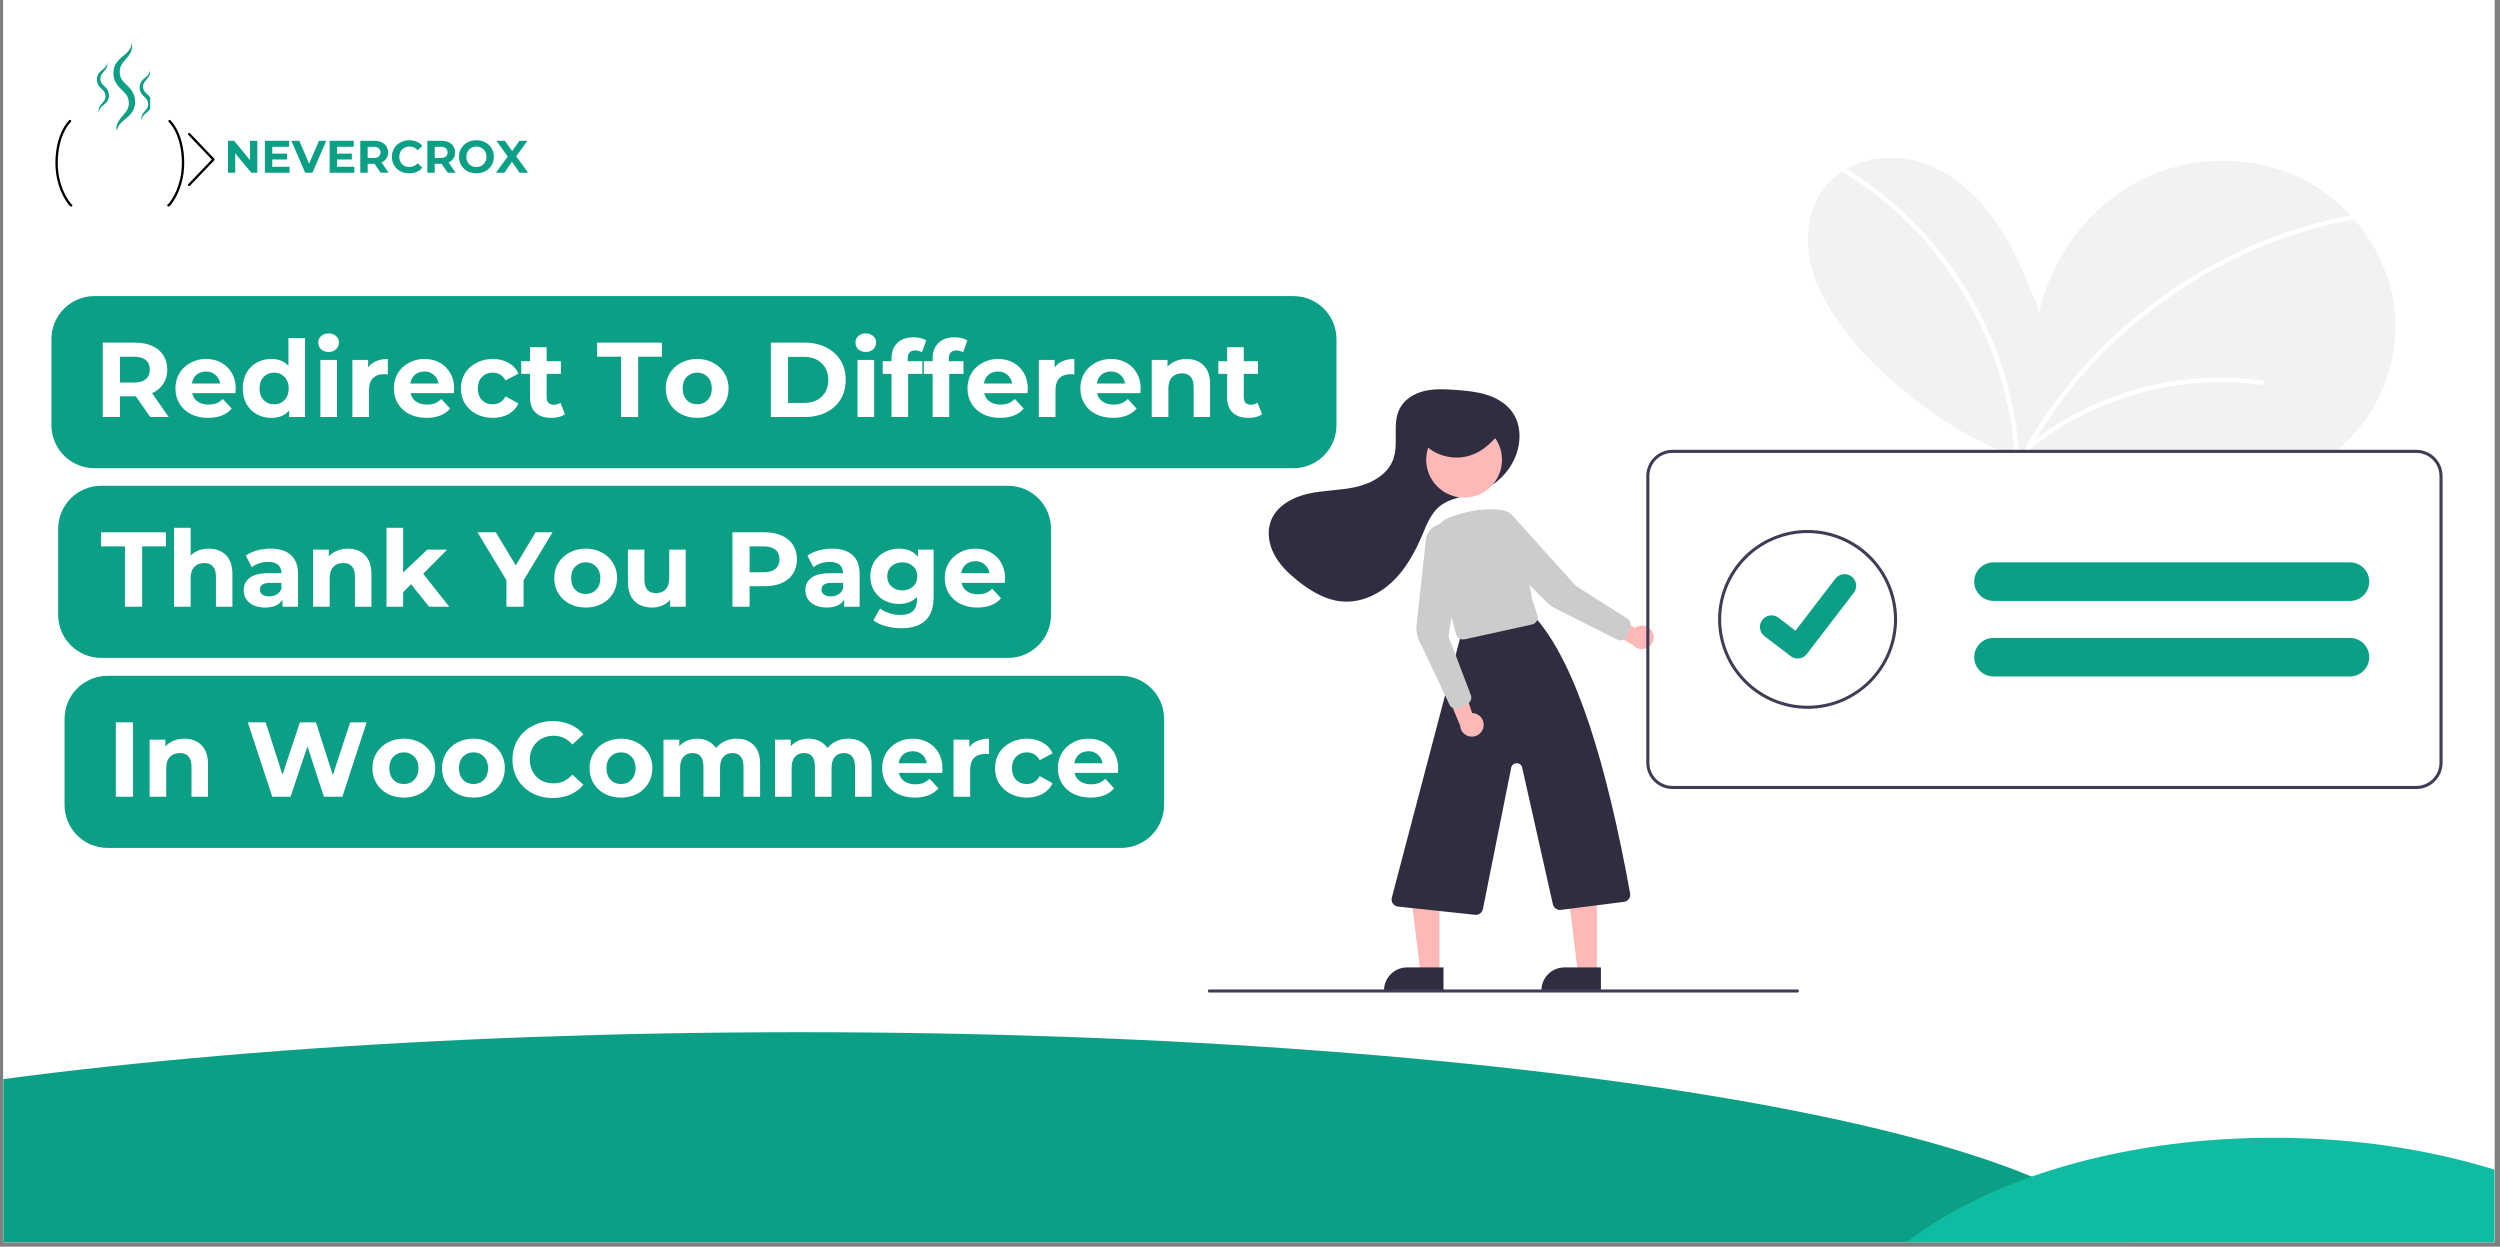 <svg xmlns="http://www.w3.org/2000/svg" xmlns:xlink="http://www.w3.org/1999/xlink" width="373" viewBox="0 0 279.75 139.5" height="186" preserveAspectRatio="xMidYMid meet"><rect x="0" y="0" width="279.75" height="139.5" fill="#808080" stroke="none"/><defs><g></g><clipPath id="2df680671d"><path d="M 0.375 0 L 279.125 0 L 279.125 139 L 0.375 139 Z M 0.375 0 " clip-rule="nonzero"></path></clipPath><clipPath id="478ec6724d"><path d="M 0.375 115.504 L 239.48 115.504 L 239.48 139 L 0.375 139 Z M 0.375 115.504 " clip-rule="nonzero"></path></clipPath><clipPath id="b0d250cd8d"><path d="M 89.617 115.504 C 6.887 115.504 -60.18 127.438 -60.18 142.156 C -60.18 156.879 6.887 168.812 89.617 168.812 C 172.348 168.812 239.414 156.879 239.414 142.156 C 239.414 127.438 172.348 115.504 89.617 115.504 Z M 89.617 115.504 " clip-rule="nonzero"></path></clipPath><clipPath id="4256214bff"><path d="M 204.078 127.316 L 279.125 127.316 L 279.125 139 L 204.078 139 Z M 204.078 127.316 " clip-rule="nonzero"></path></clipPath><clipPath id="3254fbfa20"><path d="M 254.406 127.316 C 226.609 127.316 204.078 139.734 204.078 155.055 C 204.078 170.371 226.609 182.789 254.406 182.789 C 282.199 182.789 304.73 170.371 304.73 155.055 C 304.73 139.734 282.199 127.316 254.406 127.316 Z M 254.406 127.316 " clip-rule="nonzero"></path></clipPath><clipPath id="178509a55d"><path d="M 6 13.398 L 9 13.398 L 9 23.113 L 6 23.113 Z M 6 13.398 " clip-rule="nonzero"></path></clipPath><clipPath id="25ff469cd2"><path d="M 18 13.398 L 20.883 13.398 L 20.883 23.113 L 18 23.113 Z M 18 13.398 " clip-rule="nonzero"></path></clipPath><clipPath id="448c217355"><path d="M 21.02 14.852 L 24.012 14.852 L 24.012 20.828 L 21.02 20.828 Z M 21.02 14.852 " clip-rule="nonzero"></path></clipPath><clipPath id="6712442b6b"><path d="M 12.672 4.805 L 15.125 4.805 L 15.125 14.52 L 12.672 14.52 Z M 12.672 4.805 " clip-rule="nonzero"></path></clipPath><clipPath id="daf3b47173"><path d="M 15.609 7.879 L 16.805 7.879 L 16.805 13.477 L 15.609 13.477 Z M 15.609 7.879 " clip-rule="nonzero"></path></clipPath><clipPath id="2d8f69153e"><path d="M 10.824 7 L 13 7 L 13 13 L 10.824 13 Z M 10.824 7 " clip-rule="nonzero"></path></clipPath><clipPath id="3d2c21b189"><path d="M 202 17.648 L 269 17.648 L 269 51 L 202 51 Z M 202 17.648 " clip-rule="nonzero"></path></clipPath><clipPath id="f1974127be"><path d="M 184 50 L 273.367 50 L 273.367 89 L 184 89 Z M 184 50 " clip-rule="nonzero"></path></clipPath><clipPath id="de6b98600e"><path d="M 135.113 110 L 202 110 L 202 111.062 L 135.113 111.062 Z M 135.113 110 " clip-rule="nonzero"></path></clipPath></defs><g clip-path="url(#2df680671d)"><path fill="#ffffff" d="M 0.375 0 L 279.125 0 L 279.125 139 L 0.375 139 Z M 0.375 0 " fill-opacity="1" fill-rule="nonzero"></path><path fill="#ffffff" d="M 0.375 0 L 279.125 0 L 279.125 139 L 0.375 139 Z M 0.375 0 " fill-opacity="1" fill-rule="nonzero"></path></g><g clip-path="url(#478ec6724d)"><g clip-path="url(#b0d250cd8d)"><path fill="#0b9f85" d="M -60.18 115.504 L 239.48 115.504 L 239.48 168.812 L -60.18 168.812 Z M -60.18 115.504 " fill-opacity="1" fill-rule="nonzero"></path></g></g><g clip-path="url(#4256214bff)"><g clip-path="url(#3254fbfa20)"><path fill="#0fbca2" d="M 204.078 127.316 L 304.629 127.316 L 304.629 182.789 L 204.078 182.789 Z M 204.078 127.316 " fill-opacity="1" fill-rule="nonzero"></path></g></g><g fill="#0b9f85" fill-opacity="1"><g transform="translate(25.088, 19.331)"><g><path d="M 3.703 -3.578 L 3.703 0 L 3.031 0 L 1.234 -2.172 L 1.234 0 L 0.422 0 L 0.422 -3.578 L 1.109 -3.578 L 2.891 -1.406 L 2.891 -3.578 Z M 3.703 -3.578 "></path></g></g></g><g fill="#0b9f85" fill-opacity="1"><g transform="translate(29.218, 19.331)"><g><path d="M 3.188 -0.672 L 3.188 0 L 0.422 0 L 0.422 -3.578 L 3.125 -3.578 L 3.125 -2.906 L 1.25 -2.906 L 1.25 -2.141 L 2.906 -2.141 L 2.906 -1.484 L 1.25 -1.484 L 1.25 -0.672 Z M 3.188 -0.672 "></path></g></g></g><g fill="#0b9f85" fill-opacity="1"><g transform="translate(32.649, 19.331)"><g><path d="M 3.859 -3.578 L 2.312 0 L 1.5 0 L -0.047 -3.578 L 0.844 -3.578 L 1.938 -1.016 L 3.047 -3.578 Z M 3.859 -3.578 "></path></g></g></g><g fill="#0b9f85" fill-opacity="1"><g transform="translate(36.463, 19.331)"><g><path d="M 3.188 -0.672 L 3.188 0 L 0.422 0 L 0.422 -3.578 L 3.125 -3.578 L 3.125 -2.906 L 1.25 -2.906 L 1.25 -2.141 L 2.906 -2.141 L 2.906 -1.484 L 1.25 -1.484 L 1.25 -0.672 Z M 3.188 -0.672 "></path></g></g></g><g fill="#0b9f85" fill-opacity="1"><g transform="translate(39.893, 19.331)"><g><path d="M 2.703 0 L 2.016 -1 L 1.25 -1 L 1.25 0 L 0.422 0 L 0.422 -3.578 L 1.969 -3.578 C 2.289 -3.578 2.566 -3.523 2.797 -3.422 C 3.023 -3.316 3.203 -3.164 3.328 -2.969 C 3.461 -2.77 3.531 -2.539 3.531 -2.281 C 3.531 -2.008 3.461 -1.773 3.328 -1.578 C 3.203 -1.391 3.023 -1.25 2.797 -1.156 L 3.594 0 Z M 2.688 -2.281 C 2.688 -2.477 2.617 -2.629 2.484 -2.734 C 2.359 -2.848 2.172 -2.906 1.922 -2.906 L 1.25 -2.906 L 1.25 -1.656 L 1.922 -1.656 C 2.172 -1.656 2.359 -1.707 2.484 -1.812 C 2.617 -1.926 2.688 -2.082 2.688 -2.281 Z M 2.688 -2.281 "></path></g></g></g><g fill="#0b9f85" fill-opacity="1"><g transform="translate(43.651, 19.331)"><g><path d="M 2.141 0.062 C 1.773 0.062 1.441 -0.016 1.141 -0.172 C 0.848 -0.328 0.617 -0.547 0.453 -0.828 C 0.285 -1.109 0.203 -1.426 0.203 -1.781 C 0.203 -2.133 0.285 -2.453 0.453 -2.734 C 0.617 -3.016 0.848 -3.234 1.141 -3.391 C 1.441 -3.555 1.773 -3.641 2.141 -3.641 C 2.453 -3.641 2.734 -3.582 2.984 -3.469 C 3.234 -3.363 3.441 -3.207 3.609 -3 L 3.078 -2.516 C 2.836 -2.797 2.539 -2.938 2.188 -2.938 C 1.957 -2.938 1.754 -2.883 1.578 -2.781 C 1.41 -2.688 1.273 -2.551 1.172 -2.375 C 1.078 -2.207 1.031 -2.008 1.031 -1.781 C 1.031 -1.562 1.078 -1.363 1.172 -1.188 C 1.273 -1.02 1.41 -0.883 1.578 -0.781 C 1.754 -0.688 1.957 -0.641 2.188 -0.641 C 2.539 -0.641 2.836 -0.781 3.078 -1.062 L 3.609 -0.578 C 3.441 -0.367 3.227 -0.207 2.969 -0.094 C 2.719 0.008 2.441 0.062 2.141 0.062 Z M 2.141 0.062 "></path></g></g></g><g fill="#0b9f85" fill-opacity="1"><g transform="translate(47.398, 19.331)"><g><path d="M 2.703 0 L 2.016 -1 L 1.25 -1 L 1.25 0 L 0.422 0 L 0.422 -3.578 L 1.969 -3.578 C 2.289 -3.578 2.566 -3.523 2.797 -3.422 C 3.023 -3.316 3.203 -3.164 3.328 -2.969 C 3.461 -2.77 3.531 -2.539 3.531 -2.281 C 3.531 -2.008 3.461 -1.773 3.328 -1.578 C 3.203 -1.391 3.023 -1.25 2.797 -1.156 L 3.594 0 Z M 2.688 -2.281 C 2.688 -2.477 2.617 -2.629 2.484 -2.734 C 2.359 -2.848 2.172 -2.906 1.922 -2.906 L 1.25 -2.906 L 1.25 -1.656 L 1.922 -1.656 C 2.172 -1.656 2.359 -1.707 2.484 -1.812 C 2.617 -1.926 2.688 -2.082 2.688 -2.281 Z M 2.688 -2.281 "></path></g></g></g><g fill="#0b9f85" fill-opacity="1"><g transform="translate(51.156, 19.331)"><g><path d="M 2.156 0.062 C 1.781 0.062 1.441 -0.016 1.141 -0.172 C 0.848 -0.336 0.617 -0.562 0.453 -0.844 C 0.285 -1.125 0.203 -1.438 0.203 -1.781 C 0.203 -2.133 0.285 -2.453 0.453 -2.734 C 0.617 -3.016 0.848 -3.234 1.141 -3.391 C 1.441 -3.555 1.781 -3.641 2.156 -3.641 C 2.531 -3.641 2.863 -3.555 3.156 -3.391 C 3.457 -3.234 3.691 -3.016 3.859 -2.734 C 4.023 -2.453 4.109 -2.133 4.109 -1.781 C 4.109 -1.438 4.023 -1.125 3.859 -0.844 C 3.691 -0.562 3.457 -0.336 3.156 -0.172 C 2.863 -0.016 2.531 0.062 2.156 0.062 Z M 2.156 -0.641 C 2.363 -0.641 2.551 -0.688 2.719 -0.781 C 2.895 -0.883 3.031 -1.02 3.125 -1.188 C 3.227 -1.363 3.281 -1.562 3.281 -1.781 C 3.281 -2.008 3.227 -2.207 3.125 -2.375 C 3.031 -2.551 2.895 -2.688 2.719 -2.781 C 2.551 -2.883 2.363 -2.938 2.156 -2.938 C 1.945 -2.938 1.754 -2.883 1.578 -2.781 C 1.41 -2.688 1.273 -2.551 1.172 -2.375 C 1.078 -2.207 1.031 -2.008 1.031 -1.781 C 1.031 -1.562 1.078 -1.363 1.172 -1.188 C 1.273 -1.02 1.41 -0.883 1.578 -0.781 C 1.754 -0.688 1.945 -0.641 2.156 -0.641 Z M 2.156 -0.641 "></path></g></g></g><g fill="#0b9f85" fill-opacity="1"><g transform="translate(55.471, 19.331)"><g><path d="M 2.672 0 L 1.812 -1.234 L 0.969 0 L 0.016 0 L 1.344 -1.812 L 0.078 -3.578 L 1.016 -3.578 L 1.844 -2.422 L 2.656 -3.578 L 3.547 -3.578 L 2.297 -1.844 L 3.625 0 Z M 2.672 0 "></path></g></g></g><g clip-path="url(#178509a55d)"><path fill="#000000" d="M 7.953 23.113 L 7.945 23.113 C 7.883 23.105 7.797 23.098 7.371 22.461 C 6.93 21.77 6.605 20.973 6.402 20.086 C 5.934 18.051 6.246 15.035 7.742 13.453 C 7.793 13.402 7.879 13.398 7.93 13.449 C 7.98 13.504 7.984 13.586 7.934 13.641 C 6.504 15.156 6.211 18.059 6.66 20.023 C 6.855 20.879 7.168 21.648 7.594 22.309 C 7.758 22.555 7.926 22.781 7.992 22.844 C 8.02 22.848 8.043 22.863 8.059 22.879 C 8.113 22.934 8.109 23.02 8.059 23.07 C 8.035 23.098 7.992 23.113 7.953 23.113 " fill-opacity="1" fill-rule="nonzero"></path></g><g clip-path="url(#25ff469cd2)"><path fill="#000000" d="M 18.859 23.113 C 18.824 23.113 18.781 23.098 18.754 23.07 C 18.703 23.02 18.703 22.934 18.754 22.879 C 18.773 22.863 18.797 22.848 18.824 22.844 C 18.891 22.781 19.055 22.555 19.223 22.305 C 19.645 21.648 19.961 20.879 20.156 20.023 C 20.605 18.059 20.312 15.156 18.883 13.641 C 18.832 13.586 18.836 13.504 18.887 13.449 C 18.941 13.398 19.023 13.398 19.074 13.453 C 20.57 15.035 20.879 18.051 20.414 20.086 C 20.211 20.973 19.883 21.77 19.445 22.457 C 19.016 23.098 18.934 23.105 18.871 23.113 Z M 18.859 23.113 " fill-opacity="1" fill-rule="nonzero"></path></g><g clip-path="url(#448c217355)"><path fill="#000000" d="M 23.996 17.91 C 23.996 17.906 24 17.902 24 17.898 C 24.004 17.895 24.004 17.891 24.004 17.883 C 24.008 17.879 24.008 17.879 24.008 17.871 C 24.008 17.867 24.008 17.863 24.008 17.859 C 24.012 17.855 24.012 17.852 24.012 17.848 C 24.012 17.844 24.012 17.84 24.008 17.836 C 24.008 17.832 24.008 17.828 24.008 17.824 C 24.008 17.82 24.008 17.816 24.004 17.812 C 24.004 17.805 24.004 17.801 24 17.797 C 24 17.793 23.996 17.789 23.996 17.785 C 23.992 17.781 23.992 17.777 23.988 17.773 C 23.988 17.77 23.984 17.77 23.98 17.766 C 23.977 17.762 23.977 17.758 23.973 17.754 L 21.258 14.91 C 21.207 14.855 21.125 14.855 21.074 14.906 C 21.023 14.957 21.023 15.043 21.07 15.094 L 23.699 17.848 L 21.07 20.602 C 21.023 20.652 21.023 20.738 21.074 20.789 C 21.102 20.812 21.133 20.828 21.164 20.828 C 21.199 20.828 21.234 20.812 21.258 20.785 L 23.973 17.941 C 23.977 17.938 23.977 17.934 23.98 17.93 C 23.984 17.926 23.988 17.926 23.988 17.922 C 23.992 17.918 23.992 17.914 23.996 17.91 Z M 23.996 17.91 " fill-opacity="1" fill-rule="nonzero"></path></g><g clip-path="url(#6712442b6b)"><path fill="#0b9f85" d="M 14.766 4.805 C 14.805 5.047 14.805 5.305 14.734 5.555 C 14.668 5.805 14.539 6.039 14.387 6.246 C 14.234 6.453 14.062 6.633 13.91 6.812 C 13.762 6.992 13.629 7.164 13.543 7.348 C 13.5 7.441 13.465 7.531 13.441 7.629 C 13.43 7.676 13.422 7.723 13.414 7.773 C 13.41 7.82 13.398 7.871 13.398 7.922 C 13.391 8.121 13.402 8.336 13.457 8.516 C 13.555 8.887 13.82 9.176 14.176 9.508 C 14.348 9.676 14.539 9.859 14.703 10.09 C 14.871 10.316 15.004 10.594 15.066 10.879 C 15.098 11.023 15.109 11.164 15.113 11.305 C 15.113 11.375 15.117 11.445 15.109 11.516 L 15.102 11.617 L 15.09 11.723 C 15.051 12.004 14.949 12.285 14.793 12.523 C 14.719 12.641 14.633 12.75 14.539 12.848 C 14.449 12.945 14.355 13.035 14.258 13.117 C 14.066 13.281 13.879 13.422 13.707 13.578 C 13.539 13.73 13.387 13.898 13.277 14.098 C 13.164 14.293 13.09 14.523 13.047 14.766 C 13.008 14.523 13.008 14.266 13.074 14.016 C 13.141 13.766 13.273 13.527 13.426 13.324 C 13.578 13.117 13.746 12.934 13.898 12.758 C 14.047 12.578 14.18 12.402 14.266 12.223 C 14.309 12.129 14.344 12.039 14.367 11.941 C 14.383 11.895 14.387 11.844 14.398 11.797 C 14.402 11.746 14.41 11.699 14.41 11.648 C 14.422 11.445 14.406 11.234 14.352 11.055 C 14.254 10.684 13.992 10.395 13.637 10.062 C 13.465 9.891 13.273 9.711 13.109 9.48 C 12.941 9.254 12.809 8.977 12.746 8.691 C 12.684 8.402 12.684 8.125 12.723 7.848 C 12.762 7.566 12.863 7.285 13.02 7.047 C 13.094 6.93 13.18 6.82 13.273 6.723 C 13.363 6.625 13.457 6.535 13.555 6.457 C 13.746 6.289 13.934 6.148 14.105 5.996 C 14.273 5.84 14.422 5.672 14.535 5.473 C 14.648 5.277 14.723 5.047 14.766 4.805 " fill-opacity="1" fill-rule="nonzero"></path></g><g clip-path="url(#daf3b47173)"><path fill="#0b9f85" d="M 16.773 7.887 C 16.797 8.023 16.797 8.168 16.758 8.309 C 16.723 8.449 16.648 8.578 16.562 8.695 C 16.477 8.809 16.383 8.91 16.297 9.012 C 16.215 9.109 16.141 9.207 16.094 9.309 C 16.066 9.359 16.047 9.414 16.035 9.465 C 16.027 9.492 16.023 9.52 16.02 9.547 C 16.016 9.574 16.012 9.602 16.012 9.629 C 16.008 9.742 16.016 9.859 16.043 9.961 C 16.098 10.172 16.246 10.332 16.445 10.516 C 16.543 10.609 16.648 10.715 16.742 10.84 C 16.832 10.969 16.91 11.121 16.941 11.281 C 16.961 11.363 16.969 11.441 16.969 11.52 C 16.969 11.559 16.973 11.598 16.969 11.637 L 16.965 11.695 L 16.957 11.754 C 16.934 11.91 16.875 12.07 16.793 12.199 C 16.75 12.27 16.699 12.328 16.648 12.383 C 16.598 12.438 16.547 12.488 16.492 12.531 C 16.387 12.625 16.277 12.703 16.184 12.789 C 16.09 12.875 16.004 12.969 15.941 13.082 C 15.879 13.191 15.84 13.32 15.816 13.453 C 15.793 13.32 15.793 13.176 15.832 13.035 C 15.867 12.895 15.941 12.762 16.027 12.648 C 16.113 12.531 16.207 12.43 16.289 12.332 C 16.375 12.23 16.449 12.133 16.496 12.031 C 16.52 11.98 16.539 11.93 16.551 11.875 C 16.559 11.852 16.562 11.824 16.57 11.797 C 16.57 11.77 16.578 11.742 16.578 11.711 C 16.582 11.602 16.574 11.48 16.543 11.379 C 16.488 11.172 16.344 11.012 16.145 10.828 C 16.047 10.73 15.941 10.629 15.848 10.5 C 15.758 10.375 15.68 10.219 15.648 10.059 C 15.613 9.898 15.613 9.742 15.633 9.59 C 15.656 9.434 15.715 9.273 15.797 9.141 C 15.84 9.074 15.891 9.016 15.941 8.961 C 15.992 8.906 16.043 8.855 16.098 8.812 C 16.203 8.719 16.312 8.641 16.406 8.555 C 16.5 8.469 16.586 8.375 16.648 8.262 C 16.711 8.152 16.75 8.023 16.773 7.887 " fill-opacity="1" fill-rule="nonzero"></path></g><g clip-path="url(#2d8f69153e)"><path fill="#0b9f85" d="M 11.996 7.004 C 12.02 7.137 12.02 7.281 11.98 7.422 C 11.945 7.562 11.871 7.691 11.785 7.809 C 11.699 7.922 11.605 8.023 11.52 8.125 C 11.438 8.223 11.363 8.32 11.316 8.422 C 11.289 8.473 11.27 8.527 11.258 8.578 C 11.25 8.605 11.246 8.633 11.242 8.66 C 11.238 8.688 11.234 8.715 11.234 8.742 C 11.23 8.855 11.234 8.977 11.266 9.078 C 11.32 9.285 11.469 9.445 11.668 9.629 C 11.762 9.727 11.871 9.828 11.965 9.953 C 12.055 10.082 12.133 10.238 12.164 10.395 C 12.184 10.477 12.191 10.555 12.191 10.633 C 12.191 10.672 12.195 10.711 12.191 10.75 L 12.188 10.809 L 12.18 10.867 C 12.156 11.023 12.098 11.184 12.012 11.312 C 11.973 11.383 11.922 11.441 11.871 11.496 C 11.82 11.551 11.77 11.602 11.715 11.645 C 11.609 11.738 11.5 11.816 11.406 11.902 C 11.312 11.988 11.227 12.082 11.164 12.195 C 11.102 12.305 11.062 12.434 11.039 12.566 C 11.016 12.434 11.016 12.289 11.055 12.148 C 11.09 12.008 11.164 11.879 11.25 11.762 C 11.332 11.648 11.43 11.543 11.512 11.445 C 11.598 11.348 11.672 11.25 11.719 11.145 C 11.742 11.094 11.762 11.043 11.773 10.988 C 11.781 10.965 11.785 10.938 11.793 10.91 C 11.793 10.883 11.801 10.855 11.801 10.828 C 11.805 10.715 11.797 10.594 11.766 10.492 C 11.711 10.285 11.566 10.125 11.367 9.941 C 11.27 9.844 11.164 9.742 11.07 9.613 C 10.98 9.488 10.902 9.332 10.871 9.172 C 10.836 9.012 10.836 8.855 10.855 8.703 C 10.879 8.547 10.934 8.387 11.02 8.254 C 11.062 8.188 11.113 8.129 11.164 8.074 C 11.215 8.02 11.266 7.969 11.32 7.926 C 11.426 7.832 11.531 7.754 11.629 7.668 C 11.723 7.582 11.805 7.488 11.867 7.375 C 11.934 7.266 11.973 7.137 11.996 7.004 " fill-opacity="1" fill-rule="nonzero"></path></g><g clip-path="url(#3d2c21b189)"><path fill="#f2f2f2" d="M 261.543 50.332 C 261.395 50.453 261.25 50.566 261.102 50.68 L 224.469 50.68 C 224.199 50.566 223.926 50.449 223.656 50.332 C 219.766 48.641 216.207 46.426 212.973 43.688 C 210.836 41.879 208.871 40.012 207.445 38.262 C 205.457 35.82 203.629 33.16 202.777 30.129 C 201.926 27.098 202.18 23.625 204.078 21.109 C 204.672 20.332 205.383 19.68 206.211 19.16 C 206.348 19.074 206.484 18.988 206.629 18.91 C 208.902 17.637 211.773 17.324 214.336 17.984 C 218.008 18.934 221.055 21.578 223.23 24.68 C 225.406 27.781 226.82 31.34 228.211 34.863 C 229.625 28.578 233.902 22.949 239.68 20.086 C 245.457 17.223 252.633 17.258 258.285 20.359 C 260.078 21.348 261.664 22.594 263.043 24.102 C 263.18 24.25 263.312 24.398 263.445 24.551 C 266.203 27.742 267.926 31.824 268.066 36.039 C 268.25 41.465 265.73 46.918 261.543 50.332 Z M 261.543 50.332 " fill-opacity="1" fill-rule="nonzero"></path></g><path fill="#ffffff" d="M 225.934 50.68 L 225.418 50.68 C 225.41 50.562 225.402 50.449 225.391 50.332 C 225.211 48.07 224.832 45.844 224.258 43.648 C 222.934 38.605 220.727 33.977 217.645 29.766 C 214.562 25.543 210.793 22.066 206.332 19.336 C 206.262 19.297 206.223 19.238 206.211 19.16 C 206.191 19.051 206.227 18.965 206.316 18.902 C 206.406 18.84 206.496 18.836 206.594 18.891 C 206.605 18.895 206.617 18.902 206.629 18.91 C 209.141 20.441 211.449 22.23 213.555 24.281 C 217.348 27.977 220.324 32.238 222.484 37.07 C 224.387 41.293 225.527 45.715 225.906 50.332 C 225.918 50.449 225.926 50.562 225.934 50.68 Z M 225.934 50.68 " fill-opacity="1" fill-rule="nonzero"></path><path fill="#ffffff" d="M 263.445 24.551 C 263.441 24.551 263.438 24.555 263.434 24.555 C 263.055 24.621 262.676 24.695 262.297 24.773 C 259.199 25.406 256.188 26.32 253.262 27.516 C 250.34 28.703 247.551 30.141 244.887 31.828 C 242.219 33.512 239.719 35.414 237.383 37.535 C 235.047 39.652 232.918 41.961 230.996 44.457 C 229.559 46.324 228.258 48.285 227.09 50.332 C 227.027 50.445 226.961 50.562 226.898 50.68 L 226.305 50.68 C 226.367 50.562 226.434 50.445 226.496 50.332 C 227.91 47.82 229.52 45.445 231.328 43.203 C 233.332 40.719 235.535 38.434 237.945 36.344 C 240.34 34.266 242.891 32.41 245.609 30.773 C 248.336 29.133 251.184 27.742 254.16 26.605 C 257.047 25.504 260.008 24.668 263.043 24.102 C 263.129 24.086 263.211 24.07 263.297 24.055 C 263.617 23.996 263.758 24.484 263.445 24.551 Z M 263.445 24.551 " fill-opacity="1" fill-rule="nonzero"></path><path fill="#2f2e41" d="M 169.293 51.703 C 170.215 49.965 170.367 47.703 169.223 46.105 C 168.539 45.152 167.477 44.527 166.359 44.176 C 165.242 43.824 164.062 43.719 162.895 43.633 C 161.738 43.551 160.562 43.48 159.43 43.742 C 158.301 44.004 157.207 44.641 156.656 45.664 C 155.727 47.387 156.574 49.594 155.891 51.43 C 155.266 53.113 153.48 54.098 151.727 54.492 C 149.973 54.891 148.145 54.848 146.391 55.242 C 144.637 55.637 142.852 56.609 142.211 58.289 C 141.75 59.504 141.98 60.902 142.586 62.051 C 143.195 63.199 144.148 64.129 145.156 64.945 C 146.664 66.164 148.43 67.211 150.363 67.316 C 152.406 67.426 154.398 66.457 155.867 65.039 C 157.336 63.617 158.336 61.781 159.137 59.902 C 159.641 58.711 160.121 57.43 161.137 56.625 C 161.883 56.031 162.832 55.773 163.754 55.527 L 164.793 55.25 C 165.75 55 166.613 54.57 167.391 53.965 C 168.168 53.359 168.793 52.621 169.266 51.754 C 169.273 51.738 169.285 51.723 169.293 51.703 Z M 169.293 51.703 " fill-opacity="1" fill-rule="nonzero"></path><path fill="#ffb8b8" d="M 161.074 108.859 L 158.957 108.859 L 157.949 100.699 L 161.074 100.699 Z M 161.074 108.859 " fill-opacity="1" fill-rule="nonzero"></path><path fill="#2f2e41" d="M 157.445 108.254 L 161.527 108.254 L 161.527 110.824 L 154.875 110.824 C 154.875 110.48 154.941 110.152 155.07 109.84 C 155.199 109.523 155.387 109.246 155.629 109.008 C 155.867 108.766 156.145 108.578 156.461 108.449 C 156.777 108.32 157.105 108.254 157.445 108.254 Z M 157.445 108.254 " fill-opacity="1" fill-rule="nonzero"></path><path fill="#ffb8b8" d="M 178.688 108.859 L 176.57 108.859 L 175.562 100.699 L 178.688 100.699 Z M 178.688 108.859 " fill-opacity="1" fill-rule="nonzero"></path><path fill="#2f2e41" d="M 175.059 108.254 L 179.141 108.254 L 179.141 110.824 L 172.488 110.824 C 172.488 110.48 172.555 110.152 172.684 109.84 C 172.812 109.523 173 109.246 173.242 109.008 C 173.48 108.766 173.758 108.578 174.074 108.449 C 174.391 108.32 174.719 108.254 175.059 108.254 Z M 175.059 108.254 " fill-opacity="1" fill-rule="nonzero"></path><path fill="#2f2e41" d="M 165.145 102.375 C 165.113 102.375 165.086 102.371 165.055 102.367 L 156.441 101.445 C 156.328 101.434 156.219 101.398 156.117 101.34 C 156.02 101.281 155.934 101.203 155.867 101.109 C 155.801 101.016 155.754 100.91 155.734 100.797 C 155.711 100.68 155.715 100.566 155.742 100.453 L 163.367 71.477 C 163.445 71.148 163.648 70.945 163.98 70.871 L 171.055 68.902 C 171.367 68.832 171.629 68.918 171.84 69.156 C 176.387 74.285 179.816 85.648 182.41 99.969 C 182.453 100.195 182.406 100.406 182.27 100.59 C 182.129 100.777 181.945 100.887 181.719 100.918 L 174.66 101.816 C 174.453 101.844 174.262 101.797 174.094 101.676 C 173.922 101.559 173.812 101.395 173.766 101.191 L 170.332 85.895 C 170.301 85.75 170.227 85.633 170.109 85.539 C 169.992 85.449 169.859 85.402 169.711 85.406 C 169.562 85.406 169.43 85.453 169.316 85.551 C 169.203 85.645 169.129 85.766 169.102 85.91 L 165.938 101.723 C 165.898 101.914 165.805 102.066 165.656 102.191 C 165.508 102.312 165.336 102.375 165.145 102.375 Z M 165.145 102.375 " fill-opacity="1" fill-rule="nonzero"></path><path fill="#ffb8b8" d="M 168.074 51.445 C 168.074 51.723 168.047 52 167.992 52.273 C 167.938 52.547 167.859 52.809 167.75 53.066 C 167.645 53.324 167.516 53.57 167.359 53.801 C 167.207 54.031 167.031 54.246 166.832 54.441 C 166.637 54.637 166.422 54.812 166.191 54.969 C 165.957 55.125 165.715 55.254 165.457 55.359 C 165.199 55.469 164.934 55.547 164.66 55.602 C 164.387 55.656 164.113 55.684 163.832 55.684 C 163.555 55.684 163.281 55.656 163.008 55.602 C 162.734 55.547 162.469 55.469 162.211 55.359 C 161.953 55.254 161.707 55.125 161.477 54.969 C 161.246 54.812 161.031 54.637 160.836 54.441 C 160.637 54.246 160.461 54.031 160.309 53.801 C 160.152 53.57 160.023 53.324 159.914 53.066 C 159.809 52.809 159.727 52.547 159.676 52.273 C 159.621 52 159.594 51.723 159.594 51.445 C 159.594 51.168 159.621 50.891 159.676 50.617 C 159.727 50.348 159.809 50.082 159.914 49.824 C 160.023 49.566 160.152 49.324 160.309 49.09 C 160.461 48.859 160.637 48.645 160.836 48.449 C 161.031 48.254 161.246 48.078 161.477 47.922 C 161.707 47.77 161.953 47.637 162.211 47.531 C 162.469 47.426 162.734 47.344 163.008 47.289 C 163.281 47.234 163.555 47.207 163.832 47.207 C 164.113 47.207 164.387 47.234 164.66 47.289 C 164.934 47.344 165.199 47.426 165.457 47.531 C 165.715 47.637 165.957 47.77 166.191 47.922 C 166.422 48.078 166.637 48.254 166.832 48.449 C 167.031 48.645 167.207 48.859 167.359 49.09 C 167.516 49.324 167.645 49.566 167.75 49.824 C 167.859 50.082 167.938 50.348 167.992 50.617 C 168.047 50.891 168.074 51.168 168.074 51.445 Z M 168.074 51.445 " fill-opacity="1" fill-rule="nonzero"></path><path fill="#cccccc" d="M 163.715 71.555 C 163.531 71.555 163.367 71.5 163.223 71.387 C 163.078 71.277 162.98 71.133 162.934 70.957 L 160.383 61.379 C 160.289 61.035 160.262 60.684 160.301 60.332 C 160.336 59.977 160.438 59.641 160.598 59.324 C 160.758 59.004 160.973 58.727 161.234 58.488 C 161.5 58.246 161.797 58.062 162.129 57.934 C 164.184 57.133 166.141 56.836 167.945 57.051 C 169.551 57.242 171.527 66.73 171.398 66.934 L 172.031 68.832 C 172.066 68.941 172.078 69.055 172.07 69.168 C 172.059 69.281 172.023 69.387 171.965 69.488 C 171.91 69.586 171.836 69.672 171.742 69.738 C 171.652 69.809 171.547 69.855 171.438 69.879 L 163.891 71.539 C 163.832 71.551 163.773 71.555 163.715 71.555 Z M 163.715 71.555 " fill-opacity="1" fill-rule="nonzero"></path><path fill="#ffb8b8" d="M 166 81.352 C 166.039 81.16 166.035 80.969 165.984 80.781 C 165.938 80.594 165.852 80.422 165.73 80.273 C 165.609 80.121 165.457 80.004 165.285 79.922 C 165.109 79.836 164.926 79.793 164.73 79.789 L 163.258 75.359 L 161.758 77.266 L 163.383 81.18 C 163.402 81.512 163.527 81.797 163.762 82.035 C 163.996 82.273 164.281 82.406 164.617 82.426 C 164.949 82.449 165.25 82.355 165.512 82.152 C 165.777 81.945 165.941 81.68 166 81.352 Z M 166 81.352 " fill-opacity="1" fill-rule="nonzero"></path><path fill="#ffb8b8" d="M 184.902 70.707 C 184.812 70.535 184.691 70.387 184.535 70.27 C 184.383 70.152 184.211 70.07 184.02 70.027 C 183.832 69.984 183.641 69.984 183.453 70.027 C 183.262 70.066 183.09 70.148 182.934 70.266 L 179.039 67.691 L 179.035 70.113 L 182.734 72.188 C 182.957 72.441 183.234 72.586 183.566 72.629 C 183.898 72.672 184.199 72.598 184.477 72.41 C 184.754 72.219 184.934 71.961 185.012 71.637 C 185.094 71.312 185.055 71.004 184.902 70.707 Z M 184.902 70.707 " fill-opacity="1" fill-rule="nonzero"></path><path fill="#cccccc" d="M 162.918 79.305 C 162.746 79.305 162.586 79.254 162.445 79.152 C 162.305 79.051 162.207 78.914 162.152 78.75 L 158.703 71.465 C 158.562 71.035 158.492 70.594 158.492 70.141 L 159.527 60.676 C 159.527 60.41 159.578 60.156 159.676 59.91 C 159.773 59.66 159.91 59.441 160.094 59.25 C 160.273 59.055 160.484 58.902 160.727 58.793 C 160.965 58.68 161.219 58.613 161.484 58.598 C 161.75 58.582 162.008 58.617 162.258 58.699 C 162.512 58.781 162.738 58.906 162.941 59.078 C 163.148 59.246 163.312 59.449 163.438 59.68 C 163.566 59.914 163.645 60.16 163.676 60.426 L 162.094 71.23 L 164.621 77.863 C 164.664 78.043 164.645 78.219 164.562 78.387 C 164.484 78.555 164.359 78.68 164.195 78.762 L 163.281 79.219 C 163.168 79.277 163.047 79.305 162.918 79.305 Z M 162.918 79.305 " fill-opacity="1" fill-rule="nonzero"></path><path fill="#cccccc" d="M 181.324 71.664 C 181.195 71.664 181.074 71.633 180.961 71.574 L 174.105 68.117 C 173.703 67.914 173.34 67.652 173.02 67.332 L 166.332 60.625 C 166.145 60.438 165.996 60.223 165.895 59.98 C 165.789 59.734 165.73 59.48 165.723 59.215 C 165.719 58.953 165.758 58.695 165.848 58.445 C 165.941 58.195 166.074 57.973 166.25 57.773 C 166.426 57.578 166.633 57.418 166.871 57.301 C 167.105 57.18 167.355 57.109 167.621 57.086 C 167.887 57.062 168.145 57.086 168.398 57.164 C 168.652 57.238 168.883 57.359 169.094 57.52 L 176.34 65.562 L 182.082 69.207 C 182.238 69.305 182.352 69.441 182.414 69.617 C 182.473 69.793 182.477 69.969 182.418 70.145 L 182.094 71.109 C 182.039 71.277 181.938 71.41 181.797 71.512 C 181.656 71.613 181.5 71.664 181.324 71.664 Z M 181.324 71.664 " fill-opacity="1" fill-rule="nonzero"></path><path fill="#2f2e41" d="M 159.008 49.254 C 159.754 50.227 160.727 50.84 161.926 51.09 C 163.141 51.34 164.297 51.176 165.391 50.594 C 166.246 50.133 166.93 49.441 167.598 48.758 C 167.879 48.473 168.176 48.145 168.16 47.758 C 168.141 47.156 167.414 46.828 166.797 46.699 C 164.703 46.262 162.688 46.488 160.746 47.379 C 159.902 47.77 159.023 48.477 159.152 49.355 " fill-opacity="1" fill-rule="nonzero"></path><g clip-path="url(#f1974127be)"><path fill="#3f3d56" d="M 270.387 50.332 L 187.156 50.332 C 186.766 50.332 186.395 50.41 186.035 50.559 C 185.676 50.707 185.355 50.918 185.082 51.191 C 184.805 51.469 184.594 51.785 184.445 52.145 C 184.297 52.504 184.223 52.879 184.219 53.266 L 184.219 85.355 C 184.223 85.746 184.297 86.121 184.445 86.477 C 184.594 86.836 184.805 87.152 185.082 87.43 C 185.355 87.703 185.676 87.918 186.035 88.066 C 186.395 88.215 186.766 88.289 187.156 88.289 L 270.387 88.289 C 270.777 88.289 271.152 88.215 271.512 88.066 C 271.871 87.918 272.188 87.703 272.461 87.43 C 272.738 87.152 272.949 86.836 273.098 86.477 C 273.246 86.121 273.324 85.746 273.324 85.355 L 273.324 53.266 C 273.324 52.879 273.246 52.504 273.098 52.145 C 272.949 51.785 272.738 51.469 272.461 51.191 C 272.188 50.918 271.871 50.707 271.512 50.559 C 271.152 50.41 270.777 50.332 270.387 50.332 Z M 272.977 85.355 C 272.977 85.699 272.91 86.031 272.781 86.348 C 272.648 86.664 272.461 86.941 272.219 87.184 C 271.977 87.43 271.695 87.613 271.379 87.746 C 271.062 87.879 270.73 87.945 270.387 87.945 L 187.156 87.945 C 186.812 87.945 186.484 87.879 186.164 87.746 C 185.848 87.613 185.566 87.43 185.324 87.184 C 185.082 86.941 184.895 86.664 184.766 86.348 C 184.633 86.031 184.566 85.699 184.566 85.355 L 184.566 53.266 C 184.566 52.922 184.633 52.594 184.766 52.277 C 184.895 51.961 185.082 51.68 185.324 51.438 C 185.566 51.195 185.848 51.008 186.164 50.875 C 186.484 50.746 186.812 50.68 187.156 50.68 L 270.387 50.68 C 270.73 50.68 271.062 50.746 271.379 50.875 C 271.695 51.008 271.977 51.195 272.219 51.438 C 272.461 51.68 272.648 51.961 272.781 52.277 C 272.91 52.594 272.977 52.922 272.977 53.266 Z M 272.977 85.355 " fill-opacity="1" fill-rule="nonzero"></path></g><path fill="#3f3d56" d="M 202.27 79.316 C 201.609 79.316 200.957 79.254 200.312 79.125 C 199.668 78.996 199.043 78.809 198.434 78.555 C 197.828 78.305 197.25 77.996 196.703 77.633 C 196.156 77.266 195.652 76.852 195.188 76.387 C 194.723 75.922 194.305 75.418 193.941 74.871 C 193.574 74.324 193.266 73.746 193.016 73.141 C 192.762 72.535 192.574 71.906 192.445 71.262 C 192.316 70.617 192.254 69.969 192.254 69.312 C 192.254 68.652 192.316 68.004 192.445 67.359 C 192.574 66.715 192.762 66.09 193.016 65.48 C 193.266 64.875 193.574 64.297 193.941 63.75 C 194.305 63.207 194.723 62.699 195.188 62.234 C 195.652 61.77 196.156 61.355 196.703 60.992 C 197.25 60.625 197.828 60.316 198.434 60.066 C 199.043 59.816 199.668 59.625 200.312 59.496 C 200.957 59.367 201.609 59.305 202.27 59.305 C 202.926 59.305 203.578 59.367 204.223 59.496 C 204.867 59.625 205.492 59.816 206.102 60.066 C 206.707 60.316 207.285 60.625 207.832 60.992 C 208.379 61.355 208.887 61.77 209.352 62.234 C 209.816 62.699 210.23 63.207 210.594 63.75 C 210.961 64.297 211.27 64.875 211.52 65.48 C 211.773 66.09 211.961 66.715 212.09 67.359 C 212.219 68.004 212.285 68.652 212.285 69.312 C 212.281 69.969 212.219 70.617 212.09 71.262 C 211.961 71.906 211.77 72.531 211.52 73.141 C 211.266 73.746 210.957 74.32 210.594 74.867 C 210.227 75.414 209.812 75.918 209.348 76.383 C 208.883 76.848 208.375 77.262 207.828 77.629 C 207.281 77.992 206.707 78.301 206.098 78.555 C 205.492 78.805 204.867 78.996 204.223 79.125 C 203.578 79.254 202.926 79.316 202.27 79.316 Z M 202.27 59.648 C 201.633 59.648 201.004 59.711 200.383 59.836 C 199.758 59.961 199.152 60.141 198.566 60.387 C 197.98 60.629 197.422 60.926 196.895 61.277 C 196.367 61.629 195.879 62.031 195.43 62.48 C 194.98 62.93 194.582 63.418 194.227 63.945 C 193.875 64.473 193.578 65.027 193.332 65.613 C 193.09 66.199 192.906 66.805 192.785 67.426 C 192.66 68.047 192.598 68.676 192.598 69.312 C 192.598 69.945 192.66 70.574 192.785 71.195 C 192.906 71.816 193.09 72.422 193.332 73.008 C 193.578 73.594 193.875 74.152 194.227 74.68 C 194.582 75.207 194.98 75.695 195.43 76.145 C 195.879 76.59 196.367 76.992 196.895 77.344 C 197.422 77.695 197.98 77.996 198.566 78.238 C 199.152 78.48 199.758 78.664 200.383 78.789 C 201.004 78.91 201.633 78.973 202.27 78.973 C 202.902 78.973 203.531 78.91 204.156 78.789 C 204.777 78.664 205.383 78.48 205.969 78.238 C 206.555 77.996 207.113 77.695 207.641 77.344 C 208.168 76.992 208.656 76.59 209.105 76.145 C 209.555 75.695 209.957 75.207 210.309 74.68 C 210.66 74.152 210.957 73.594 211.203 73.008 C 211.445 72.422 211.629 71.816 211.754 71.195 C 211.875 70.574 211.938 69.945 211.938 69.312 C 211.938 68.676 211.875 68.051 211.75 67.426 C 211.625 66.805 211.441 66.203 211.199 65.617 C 210.957 65.031 210.656 64.473 210.305 63.945 C 209.953 63.418 209.551 62.93 209.102 62.484 C 208.652 62.035 208.164 61.633 207.637 61.281 C 207.109 60.93 206.555 60.633 205.965 60.387 C 205.379 60.145 204.777 59.961 204.152 59.836 C 203.531 59.711 202.902 59.648 202.27 59.648 Z M 202.27 59.648 " fill-opacity="1" fill-rule="nonzero"></path><path fill="#0b9f85" d="M 262.961 62.926 L 223.07 62.926 C 222.793 62.93 222.523 62.98 222.266 63.086 C 222.008 63.188 221.777 63.336 221.574 63.531 C 221.375 63.723 221.219 63.945 221.102 64.199 C 220.988 64.457 220.926 64.723 220.914 65 C 220.914 65.027 220.91 65.055 220.914 65.086 C 220.914 65.371 220.969 65.645 221.078 65.91 C 221.188 66.172 221.344 66.406 221.547 66.609 C 221.746 66.809 221.98 66.965 222.246 67.074 C 222.508 67.184 222.785 67.242 223.07 67.242 L 262.961 67.242 C 263.246 67.242 263.52 67.188 263.785 67.078 C 264.051 66.969 264.285 66.812 264.484 66.609 C 264.688 66.406 264.844 66.172 264.953 65.91 C 265.062 65.645 265.117 65.371 265.117 65.086 C 265.117 64.797 265.062 64.523 264.953 64.258 C 264.844 63.996 264.688 63.762 264.484 63.559 C 264.285 63.355 264.051 63.203 263.785 63.094 C 263.52 62.98 263.246 62.926 262.961 62.926 Z M 262.961 62.926 " fill-opacity="1" fill-rule="nonzero"></path><path fill="#0b9f85" d="M 262.961 71.383 L 223.07 71.383 C 222.793 71.383 222.523 71.434 222.266 71.539 C 222.008 71.641 221.777 71.789 221.574 71.984 C 221.375 72.176 221.219 72.402 221.102 72.656 C 220.988 72.91 220.926 73.176 220.914 73.453 C 220.914 73.48 220.91 73.512 220.914 73.539 C 220.914 73.824 220.969 74.098 221.078 74.363 C 221.188 74.629 221.344 74.859 221.547 75.062 C 221.746 75.266 221.98 75.422 222.246 75.531 C 222.508 75.641 222.785 75.695 223.07 75.695 L 262.961 75.695 C 263.246 75.695 263.52 75.641 263.785 75.531 C 264.051 75.422 264.285 75.266 264.484 75.062 C 264.688 74.859 264.844 74.629 264.953 74.363 C 265.062 74.098 265.117 73.824 265.117 73.539 C 265.117 73.254 265.062 72.977 264.953 72.715 C 264.844 72.449 264.688 72.215 264.484 72.012 C 264.285 71.812 264.051 71.656 263.785 71.547 C 263.52 71.438 263.246 71.383 262.961 71.383 Z M 262.961 71.383 " fill-opacity="1" fill-rule="nonzero"></path><path fill="#0b9f85" d="M 201.152 73.684 C 200.863 73.684 200.605 73.598 200.375 73.426 L 200.363 73.414 L 197.441 71.184 C 197.305 71.078 197.195 70.953 197.109 70.805 C 197.023 70.652 196.969 70.496 196.945 70.324 C 196.922 70.152 196.934 69.984 196.977 69.82 C 197.023 69.652 197.098 69.504 197.199 69.367 C 197.305 69.23 197.434 69.117 197.582 69.031 C 197.73 68.945 197.891 68.891 198.062 68.867 C 198.23 68.848 198.398 68.859 198.566 68.902 C 198.73 68.945 198.883 69.02 199.02 69.125 L 200.91 70.574 L 205.379 64.754 C 205.484 64.617 205.609 64.504 205.758 64.418 C 205.906 64.332 206.066 64.277 206.238 64.258 C 206.41 64.234 206.578 64.246 206.742 64.289 C 206.91 64.332 207.059 64.406 207.195 64.512 L 207.168 64.551 L 207.199 64.512 C 207.336 64.617 207.445 64.746 207.531 64.895 C 207.617 65.043 207.672 65.203 207.695 65.371 C 207.715 65.543 207.707 65.711 207.66 65.875 C 207.617 66.043 207.543 66.195 207.438 66.328 L 202.184 73.18 C 201.922 73.516 201.578 73.684 201.152 73.684 Z M 201.152 73.684 " fill-opacity="1" fill-rule="nonzero"></path><g clip-path="url(#de6b98600e)"><path fill="#3f3d56" d="M 201.121 111.062 L 135.332 111.062 C 135.215 111.062 135.16 111.004 135.16 110.891 C 135.16 110.777 135.215 110.719 135.332 110.719 L 201.121 110.719 C 201.238 110.719 201.293 110.777 201.293 110.891 C 201.293 111.004 201.238 111.062 201.121 111.062 Z M 201.121 111.062 " fill-opacity="1" fill-rule="nonzero"></path></g><path fill="#ffffff" d="M 253.145 42.559 C 249.512 42.062 245.895 42.145 242.289 42.805 C 238.699 43.461 235.293 44.652 232.074 46.375 C 230.27 47.34 228.57 48.465 226.973 49.738 C 226.715 49.949 227.082 50.312 227.34 50.105 C 230.156 47.867 233.25 46.129 236.629 44.891 C 239.977 43.652 243.434 42.953 247 42.789 C 249.012 42.695 251.012 42.785 253.004 43.059 C 253.168 43.098 253.273 43.039 253.324 42.879 C 253.344 42.809 253.336 42.746 253.301 42.684 C 253.262 42.621 253.211 42.578 253.145 42.559 Z M 253.145 42.559 " fill-opacity="1" fill-rule="nonzero"></path><path fill="#0b9f85" d="M 10.57 33.133 L 144.734 33.133 C 147.395 33.133 149.551 35.289 149.551 37.945 L 149.551 47.574 C 149.551 50.234 147.395 52.391 144.734 52.391 L 10.57 52.391 C 7.91 52.391 5.754 50.234 5.754 47.574 L 5.754 37.945 C 5.754 35.289 7.91 33.133 10.57 33.133 Z M 10.57 33.133 " fill-opacity="1" fill-rule="nonzero"></path><g fill="#ffffff" fill-opacity="1"><g transform="translate(10.514, 46.665)"><g><path d="M 6.297 0 L 4.688 -2.312 L 2.906 -2.312 L 2.906 0 L 0.984 0 L 0.984 -8.328 L 4.594 -8.328 C 5.332 -8.328 5.973 -8.203 6.516 -7.953 C 7.055 -7.711 7.473 -7.363 7.766 -6.906 C 8.055 -6.457 8.203 -5.922 8.203 -5.297 C 8.203 -4.68 8.051 -4.148 7.75 -3.703 C 7.457 -3.254 7.039 -2.91 6.5 -2.672 L 8.359 0 Z M 6.25 -5.297 C 6.25 -5.766 6.098 -6.125 5.797 -6.375 C 5.492 -6.625 5.055 -6.75 4.484 -6.75 L 2.906 -6.75 L 2.906 -3.859 L 4.484 -3.859 C 5.055 -3.859 5.492 -3.984 5.797 -4.234 C 6.098 -4.484 6.25 -4.836 6.25 -5.297 Z M 6.25 -5.297 "></path></g></g></g><g fill="#ffffff" fill-opacity="1"><g transform="translate(19.256, 46.665)"><g><path d="M 7.125 -3.172 C 7.125 -3.148 7.113 -2.984 7.094 -2.672 L 2.25 -2.672 C 2.332 -2.273 2.535 -1.961 2.859 -1.734 C 3.191 -1.504 3.598 -1.391 4.078 -1.391 C 4.41 -1.391 4.703 -1.438 4.953 -1.531 C 5.211 -1.633 5.457 -1.797 5.688 -2.016 L 6.672 -0.938 C 6.066 -0.25 5.188 0.094 4.031 0.094 C 3.312 0.094 2.672 -0.047 2.109 -0.328 C 1.555 -0.609 1.129 -1 0.828 -1.5 C 0.523 -2 0.375 -2.566 0.375 -3.203 C 0.375 -3.828 0.52 -4.391 0.812 -4.891 C 1.113 -5.391 1.523 -5.781 2.047 -6.062 C 2.566 -6.352 3.148 -6.5 3.797 -6.5 C 4.422 -6.5 4.984 -6.363 5.484 -6.094 C 5.992 -5.82 6.395 -5.43 6.688 -4.922 C 6.977 -4.422 7.125 -3.836 7.125 -3.172 Z M 3.812 -5.094 C 3.383 -5.094 3.023 -4.973 2.734 -4.734 C 2.453 -4.492 2.281 -4.164 2.219 -3.75 L 5.375 -3.75 C 5.312 -4.156 5.133 -4.477 4.844 -4.719 C 4.562 -4.969 4.219 -5.094 3.812 -5.094 Z M 3.812 -5.094 "></path></g></g></g><g fill="#ffffff" fill-opacity="1"><g transform="translate(26.76, 46.665)"><g><path d="M 7.375 -8.828 L 7.375 0 L 5.594 0 L 5.594 -0.734 C 5.133 -0.18 4.473 0.094 3.609 0.094 C 3.004 0.094 2.457 -0.039 1.969 -0.312 C 1.477 -0.582 1.094 -0.969 0.812 -1.469 C 0.539 -1.969 0.406 -2.547 0.406 -3.203 C 0.406 -3.859 0.539 -4.438 0.812 -4.938 C 1.094 -5.438 1.477 -5.82 1.969 -6.094 C 2.457 -6.363 3.004 -6.5 3.609 -6.5 C 4.422 -6.5 5.055 -6.238 5.516 -5.719 L 5.516 -8.828 Z M 3.922 -1.422 C 4.391 -1.422 4.773 -1.582 5.078 -1.906 C 5.391 -2.227 5.547 -2.66 5.547 -3.203 C 5.547 -3.734 5.391 -4.16 5.078 -4.484 C 4.773 -4.805 4.391 -4.969 3.922 -4.969 C 3.441 -4.969 3.047 -4.805 2.734 -4.484 C 2.43 -4.16 2.281 -3.734 2.281 -3.203 C 2.281 -2.66 2.43 -2.227 2.734 -1.906 C 3.047 -1.582 3.441 -1.422 3.922 -1.422 Z M 3.922 -1.422 "></path></g></g></g><g fill="#ffffff" fill-opacity="1"><g transform="translate(34.991, 46.665)"><g><path d="M 0.859 -6.391 L 2.719 -6.391 L 2.719 0 L 0.859 0 Z M 1.781 -7.281 C 1.438 -7.281 1.156 -7.379 0.938 -7.578 C 0.727 -7.785 0.625 -8.035 0.625 -8.328 C 0.625 -8.617 0.727 -8.863 0.938 -9.062 C 1.156 -9.258 1.438 -9.359 1.781 -9.359 C 2.113 -9.359 2.391 -9.258 2.609 -9.062 C 2.828 -8.875 2.938 -8.641 2.938 -8.359 C 2.938 -8.047 2.828 -7.785 2.609 -7.578 C 2.391 -7.379 2.113 -7.281 1.781 -7.281 Z M 1.781 -7.281 "></path></g></g></g><g fill="#ffffff" fill-opacity="1"><g transform="translate(38.57, 46.665)"><g><path d="M 2.625 -5.547 C 2.844 -5.859 3.141 -6.094 3.516 -6.25 C 3.898 -6.414 4.336 -6.5 4.828 -6.5 L 4.828 -4.781 C 4.617 -4.789 4.477 -4.797 4.406 -4.797 C 3.875 -4.797 3.457 -4.645 3.156 -4.344 C 2.863 -4.051 2.719 -3.609 2.719 -3.016 L 2.719 0 L 0.859 0 L 0.859 -6.391 L 2.625 -6.391 Z M 2.625 -5.547 "></path></g></g></g><g fill="#ffffff" fill-opacity="1"><g transform="translate(43.696, 46.665)"><g><path d="M 7.125 -3.172 C 7.125 -3.148 7.113 -2.984 7.094 -2.672 L 2.25 -2.672 C 2.332 -2.273 2.535 -1.961 2.859 -1.734 C 3.191 -1.504 3.598 -1.391 4.078 -1.391 C 4.41 -1.391 4.703 -1.438 4.953 -1.531 C 5.211 -1.633 5.457 -1.797 5.688 -2.016 L 6.672 -0.938 C 6.066 -0.25 5.188 0.094 4.031 0.094 C 3.312 0.094 2.672 -0.047 2.109 -0.328 C 1.555 -0.609 1.129 -1 0.828 -1.5 C 0.523 -2 0.375 -2.566 0.375 -3.203 C 0.375 -3.828 0.52 -4.391 0.812 -4.891 C 1.113 -5.391 1.523 -5.781 2.047 -6.062 C 2.566 -6.352 3.148 -6.5 3.797 -6.5 C 4.422 -6.5 4.984 -6.363 5.484 -6.094 C 5.992 -5.82 6.395 -5.43 6.688 -4.922 C 6.977 -4.422 7.125 -3.836 7.125 -3.172 Z M 3.812 -5.094 C 3.383 -5.094 3.023 -4.973 2.734 -4.734 C 2.453 -4.492 2.281 -4.164 2.219 -3.75 L 5.375 -3.75 C 5.312 -4.156 5.133 -4.477 4.844 -4.719 C 4.562 -4.969 4.219 -5.094 3.812 -5.094 Z M 3.812 -5.094 "></path></g></g></g><g fill="#ffffff" fill-opacity="1"><g transform="translate(51.201, 46.665)"><g><path d="M 3.953 0.094 C 3.266 0.094 2.648 -0.047 2.109 -0.328 C 1.566 -0.609 1.141 -1 0.828 -1.5 C 0.523 -2 0.375 -2.566 0.375 -3.203 C 0.375 -3.836 0.523 -4.398 0.828 -4.891 C 1.141 -5.391 1.566 -5.781 2.109 -6.062 C 2.648 -6.352 3.266 -6.5 3.953 -6.5 C 4.617 -6.5 5.203 -6.352 5.703 -6.062 C 6.211 -5.781 6.582 -5.379 6.812 -4.859 L 5.375 -4.094 C 5.039 -4.676 4.562 -4.969 3.938 -4.969 C 3.445 -4.969 3.047 -4.805 2.734 -4.484 C 2.422 -4.172 2.266 -3.742 2.266 -3.203 C 2.266 -2.648 2.422 -2.211 2.734 -1.891 C 3.047 -1.578 3.445 -1.422 3.938 -1.422 C 4.57 -1.422 5.051 -1.719 5.375 -2.312 L 6.812 -1.516 C 6.582 -1.016 6.211 -0.617 5.703 -0.328 C 5.203 -0.047 4.617 0.094 3.953 0.094 Z M 3.953 0.094 "></path></g></g></g><g fill="#ffffff" fill-opacity="1"><g transform="translate(58.23, 46.665)"><g><path d="M 4.984 -0.312 C 4.797 -0.176 4.566 -0.07 4.297 0 C 4.035 0.062 3.758 0.094 3.469 0.094 C 2.707 0.094 2.117 -0.098 1.703 -0.484 C 1.285 -0.867 1.078 -1.441 1.078 -2.203 L 1.078 -4.828 L 0.094 -4.828 L 0.094 -6.25 L 1.078 -6.25 L 1.078 -7.812 L 2.938 -7.812 L 2.938 -6.25 L 4.531 -6.25 L 4.531 -4.828 L 2.938 -4.828 L 2.938 -2.219 C 2.938 -1.945 3.004 -1.738 3.141 -1.594 C 3.285 -1.445 3.484 -1.375 3.734 -1.375 C 4.023 -1.375 4.273 -1.453 4.484 -1.609 Z M 4.984 -0.312 "></path></g></g></g><g fill="#ffffff" fill-opacity="1"><g transform="translate(63.404, 46.665)"><g></g></g></g><g fill="#ffffff" fill-opacity="1"><g transform="translate(66.77, 46.665)"><g><path d="M 2.719 -6.75 L 0.047 -6.75 L 0.047 -8.328 L 7.297 -8.328 L 7.297 -6.75 L 4.641 -6.75 L 4.641 0 L 2.719 0 Z M 2.719 -6.75 "></path></g></g></g><g fill="#ffffff" fill-opacity="1"><g transform="translate(74.12, 46.665)"><g><path d="M 3.906 0.094 C 3.227 0.094 2.617 -0.047 2.078 -0.328 C 1.547 -0.609 1.129 -1 0.828 -1.5 C 0.523 -2 0.375 -2.566 0.375 -3.203 C 0.375 -3.836 0.523 -4.398 0.828 -4.891 C 1.129 -5.391 1.547 -5.781 2.078 -6.062 C 2.617 -6.352 3.227 -6.5 3.906 -6.5 C 4.57 -6.5 5.172 -6.352 5.703 -6.062 C 6.234 -5.781 6.648 -5.391 6.953 -4.891 C 7.254 -4.398 7.406 -3.836 7.406 -3.203 C 7.406 -2.566 7.254 -2 6.953 -1.5 C 6.648 -1 6.234 -0.609 5.703 -0.328 C 5.172 -0.047 4.57 0.094 3.906 0.094 Z M 3.906 -1.422 C 4.375 -1.422 4.758 -1.582 5.062 -1.906 C 5.375 -2.227 5.531 -2.66 5.531 -3.203 C 5.531 -3.734 5.375 -4.16 5.062 -4.484 C 4.758 -4.805 4.375 -4.969 3.906 -4.969 C 3.426 -4.969 3.031 -4.805 2.719 -4.484 C 2.414 -4.16 2.266 -3.734 2.266 -3.203 C 2.266 -2.66 2.414 -2.227 2.719 -1.906 C 3.031 -1.582 3.426 -1.422 3.906 -1.422 Z M 3.906 -1.422 "></path></g></g></g><g fill="#ffffff" fill-opacity="1"><g transform="translate(81.91, 46.665)"><g></g></g></g><g fill="#ffffff" fill-opacity="1"><g transform="translate(85.276, 46.665)"><g><path d="M 0.984 -8.328 L 4.766 -8.328 C 5.672 -8.328 6.469 -8.148 7.156 -7.797 C 7.852 -7.453 8.395 -6.969 8.781 -6.344 C 9.164 -5.719 9.359 -4.988 9.359 -4.156 C 9.359 -3.32 9.164 -2.594 8.781 -1.969 C 8.395 -1.344 7.852 -0.859 7.156 -0.516 C 6.469 -0.172 5.672 0 4.766 0 L 0.984 0 Z M 4.672 -1.578 C 5.504 -1.578 6.164 -1.805 6.656 -2.266 C 7.156 -2.734 7.406 -3.363 7.406 -4.156 C 7.406 -4.945 7.156 -5.57 6.656 -6.031 C 6.164 -6.5 5.504 -6.734 4.672 -6.734 L 2.906 -6.734 L 2.906 -1.578 Z M 4.672 -1.578 "></path></g></g></g><g fill="#ffffff" fill-opacity="1"><g transform="translate(95.1, 46.665)"><g><path d="M 0.859 -6.391 L 2.719 -6.391 L 2.719 0 L 0.859 0 Z M 1.781 -7.281 C 1.438 -7.281 1.156 -7.379 0.938 -7.578 C 0.727 -7.785 0.625 -8.035 0.625 -8.328 C 0.625 -8.617 0.727 -8.863 0.938 -9.062 C 1.156 -9.258 1.438 -9.359 1.781 -9.359 C 2.113 -9.359 2.391 -9.258 2.609 -9.062 C 2.828 -8.875 2.938 -8.641 2.938 -8.359 C 2.938 -8.047 2.828 -7.785 2.609 -7.578 C 2.391 -7.379 2.113 -7.281 1.781 -7.281 Z M 1.781 -7.281 "></path></g></g></g><g fill="#ffffff" fill-opacity="1"><g transform="translate(98.68, 46.665)"><g><path d="M 2.891 -6.25 L 4.531 -6.25 L 4.531 -4.828 L 2.938 -4.828 L 2.938 0 L 1.078 0 L 1.078 -4.828 L 0.094 -4.828 L 0.094 -6.25 L 1.078 -6.25 L 1.078 -6.547 C 1.078 -7.273 1.289 -7.852 1.719 -8.281 C 2.156 -8.707 2.77 -8.922 3.562 -8.922 C 3.832 -8.922 4.094 -8.891 4.344 -8.828 C 4.594 -8.766 4.801 -8.68 4.969 -8.578 L 4.484 -7.234 C 4.266 -7.379 4.016 -7.453 3.734 -7.453 C 3.172 -7.453 2.891 -7.145 2.891 -6.531 Z M 2.891 -6.25 "></path></g></g></g><g fill="#ffffff" fill-opacity="1"><g transform="translate(103.282, 46.665)"><g><path d="M 2.891 -6.25 L 4.531 -6.25 L 4.531 -4.828 L 2.938 -4.828 L 2.938 0 L 1.078 0 L 1.078 -4.828 L 0.094 -4.828 L 0.094 -6.25 L 1.078 -6.25 L 1.078 -6.547 C 1.078 -7.273 1.289 -7.852 1.719 -8.281 C 2.156 -8.707 2.77 -8.922 3.562 -8.922 C 3.832 -8.922 4.094 -8.891 4.344 -8.828 C 4.594 -8.766 4.801 -8.68 4.969 -8.578 L 4.484 -7.234 C 4.266 -7.379 4.016 -7.453 3.734 -7.453 C 3.172 -7.453 2.891 -7.145 2.891 -6.531 Z M 2.891 -6.25 "></path></g></g></g><g fill="#ffffff" fill-opacity="1"><g transform="translate(107.885, 46.665)"><g><path d="M 7.125 -3.172 C 7.125 -3.148 7.113 -2.984 7.094 -2.672 L 2.25 -2.672 C 2.332 -2.273 2.535 -1.961 2.859 -1.734 C 3.191 -1.504 3.598 -1.391 4.078 -1.391 C 4.41 -1.391 4.703 -1.438 4.953 -1.531 C 5.211 -1.633 5.457 -1.797 5.688 -2.016 L 6.672 -0.938 C 6.066 -0.25 5.188 0.094 4.031 0.094 C 3.312 0.094 2.672 -0.047 2.109 -0.328 C 1.555 -0.609 1.129 -1 0.828 -1.5 C 0.523 -2 0.375 -2.566 0.375 -3.203 C 0.375 -3.828 0.52 -4.391 0.812 -4.891 C 1.113 -5.391 1.523 -5.781 2.047 -6.062 C 2.566 -6.352 3.148 -6.5 3.797 -6.5 C 4.422 -6.5 4.984 -6.363 5.484 -6.094 C 5.992 -5.82 6.395 -5.43 6.688 -4.922 C 6.977 -4.422 7.125 -3.836 7.125 -3.172 Z M 3.812 -5.094 C 3.383 -5.094 3.023 -4.973 2.734 -4.734 C 2.453 -4.492 2.281 -4.164 2.219 -3.75 L 5.375 -3.75 C 5.312 -4.156 5.133 -4.477 4.844 -4.719 C 4.562 -4.969 4.219 -5.094 3.812 -5.094 Z M 3.812 -5.094 "></path></g></g></g><g fill="#ffffff" fill-opacity="1"><g transform="translate(115.39, 46.665)"><g><path d="M 2.625 -5.547 C 2.844 -5.859 3.141 -6.094 3.516 -6.25 C 3.898 -6.414 4.336 -6.5 4.828 -6.5 L 4.828 -4.781 C 4.617 -4.789 4.477 -4.797 4.406 -4.797 C 3.875 -4.797 3.457 -4.645 3.156 -4.344 C 2.863 -4.051 2.719 -3.609 2.719 -3.016 L 2.719 0 L 0.859 0 L 0.859 -6.391 L 2.625 -6.391 Z M 2.625 -5.547 "></path></g></g></g><g fill="#ffffff" fill-opacity="1"><g transform="translate(120.516, 46.665)"><g><path d="M 7.125 -3.172 C 7.125 -3.148 7.113 -2.984 7.094 -2.672 L 2.25 -2.672 C 2.332 -2.273 2.535 -1.961 2.859 -1.734 C 3.191 -1.504 3.598 -1.391 4.078 -1.391 C 4.41 -1.391 4.703 -1.438 4.953 -1.531 C 5.211 -1.633 5.457 -1.797 5.688 -2.016 L 6.672 -0.938 C 6.066 -0.25 5.188 0.094 4.031 0.094 C 3.312 0.094 2.672 -0.047 2.109 -0.328 C 1.555 -0.609 1.129 -1 0.828 -1.5 C 0.523 -2 0.375 -2.566 0.375 -3.203 C 0.375 -3.828 0.52 -4.391 0.812 -4.891 C 1.113 -5.391 1.523 -5.781 2.047 -6.062 C 2.566 -6.352 3.148 -6.5 3.797 -6.5 C 4.422 -6.5 4.984 -6.363 5.484 -6.094 C 5.992 -5.82 6.395 -5.43 6.688 -4.922 C 6.977 -4.422 7.125 -3.836 7.125 -3.172 Z M 3.812 -5.094 C 3.383 -5.094 3.023 -4.973 2.734 -4.734 C 2.453 -4.492 2.281 -4.164 2.219 -3.75 L 5.375 -3.75 C 5.312 -4.156 5.133 -4.477 4.844 -4.719 C 4.562 -4.969 4.219 -5.094 3.812 -5.094 Z M 3.812 -5.094 "></path></g></g></g><g fill="#ffffff" fill-opacity="1"><g transform="translate(128.021, 46.665)"><g><path d="M 4.75 -6.5 C 5.539 -6.5 6.176 -6.258 6.656 -5.781 C 7.145 -5.301 7.391 -4.594 7.391 -3.656 L 7.391 0 L 5.547 0 L 5.547 -3.375 C 5.547 -3.883 5.43 -4.266 5.203 -4.516 C 4.984 -4.766 4.664 -4.891 4.25 -4.891 C 3.781 -4.891 3.406 -4.742 3.125 -4.453 C 2.852 -4.16 2.719 -3.727 2.719 -3.156 L 2.719 0 L 0.859 0 L 0.859 -6.391 L 2.625 -6.391 L 2.625 -5.641 C 2.875 -5.91 3.18 -6.117 3.547 -6.266 C 3.91 -6.422 4.312 -6.5 4.75 -6.5 Z M 4.75 -6.5 "></path></g></g></g><g fill="#ffffff" fill-opacity="1"><g transform="translate(136.239, 46.665)"><g><path d="M 4.984 -0.312 C 4.797 -0.176 4.566 -0.07 4.297 0 C 4.035 0.062 3.758 0.094 3.469 0.094 C 2.707 0.094 2.117 -0.098 1.703 -0.484 C 1.285 -0.867 1.078 -1.441 1.078 -2.203 L 1.078 -4.828 L 0.094 -4.828 L 0.094 -6.25 L 1.078 -6.25 L 1.078 -7.812 L 2.938 -7.812 L 2.938 -6.25 L 4.531 -6.25 L 4.531 -4.828 L 2.938 -4.828 L 2.938 -2.219 C 2.938 -1.945 3.004 -1.738 3.141 -1.594 C 3.285 -1.445 3.484 -1.375 3.734 -1.375 C 4.023 -1.375 4.273 -1.453 4.484 -1.609 Z M 4.984 -0.312 "></path></g></g></g><g fill="#ffffff" fill-opacity="1"><g transform="translate(141.419, 46.665)"><g></g></g></g><path fill="#0b9f85" d="M 12.035 75.625 L 125.445 75.625 C 128.105 75.625 130.262 77.781 130.262 80.441 L 130.262 90.066 C 130.262 92.727 128.105 94.883 125.445 94.883 L 12.035 94.883 C 9.375 94.883 7.223 92.727 7.223 90.066 L 7.223 80.441 C 7.223 77.781 9.375 75.625 12.035 75.625 Z M 12.035 75.625 " fill-opacity="1" fill-rule="nonzero"></path><g fill="#ffffff" fill-opacity="1"><g transform="translate(11.98, 89.157)"><g><path d="M 0.984 -8.328 L 2.906 -8.328 L 2.906 0 L 0.984 0 Z M 0.984 -8.328 "></path></g></g></g><g fill="#ffffff" fill-opacity="1"><g transform="translate(15.881, 89.157)"><g><path d="M 4.75 -6.5 C 5.539 -6.5 6.176 -6.258 6.656 -5.781 C 7.145 -5.301 7.391 -4.594 7.391 -3.656 L 7.391 0 L 5.547 0 L 5.547 -3.375 C 5.547 -3.883 5.43 -4.266 5.203 -4.516 C 4.984 -4.766 4.664 -4.891 4.25 -4.891 C 3.781 -4.891 3.406 -4.742 3.125 -4.453 C 2.852 -4.16 2.719 -3.727 2.719 -3.156 L 2.719 0 L 0.859 0 L 0.859 -6.391 L 2.625 -6.391 L 2.625 -5.641 C 2.875 -5.91 3.18 -6.117 3.547 -6.266 C 3.91 -6.422 4.312 -6.5 4.75 -6.5 Z M 4.75 -6.5 "></path></g></g></g><g fill="#ffffff" fill-opacity="1"><g transform="translate(24.099, 89.157)"><g></g></g></g><g fill="#ffffff" fill-opacity="1"><g transform="translate(27.465, 89.157)"><g><path d="M 13.562 -8.328 L 10.844 0 L 8.781 0 L 6.938 -5.641 L 5.047 0 L 3 0 L 0.266 -8.328 L 2.266 -8.328 L 4.141 -2.469 L 6.094 -8.328 L 7.891 -8.328 L 9.781 -2.422 L 11.719 -8.328 Z M 13.562 -8.328 "></path></g></g></g><g fill="#ffffff" fill-opacity="1"><g transform="translate(41.297, 89.157)"><g><path d="M 3.906 0.094 C 3.227 0.094 2.617 -0.047 2.078 -0.328 C 1.547 -0.609 1.129 -1 0.828 -1.5 C 0.523 -2 0.375 -2.566 0.375 -3.203 C 0.375 -3.836 0.523 -4.398 0.828 -4.891 C 1.129 -5.391 1.547 -5.781 2.078 -6.062 C 2.617 -6.352 3.227 -6.5 3.906 -6.5 C 4.57 -6.5 5.172 -6.352 5.703 -6.062 C 6.234 -5.781 6.648 -5.391 6.953 -4.891 C 7.254 -4.398 7.406 -3.836 7.406 -3.203 C 7.406 -2.566 7.254 -2 6.953 -1.5 C 6.648 -1 6.234 -0.609 5.703 -0.328 C 5.172 -0.047 4.57 0.094 3.906 0.094 Z M 3.906 -1.422 C 4.375 -1.422 4.758 -1.582 5.062 -1.906 C 5.375 -2.227 5.531 -2.66 5.531 -3.203 C 5.531 -3.734 5.375 -4.16 5.062 -4.484 C 4.758 -4.805 4.375 -4.969 3.906 -4.969 C 3.426 -4.969 3.031 -4.805 2.719 -4.484 C 2.414 -4.16 2.266 -3.734 2.266 -3.203 C 2.266 -2.66 2.414 -2.227 2.719 -1.906 C 3.031 -1.582 3.426 -1.422 3.906 -1.422 Z M 3.906 -1.422 "></path></g></g></g><g fill="#ffffff" fill-opacity="1"><g transform="translate(49.087, 89.157)"><g><path d="M 3.906 0.094 C 3.227 0.094 2.617 -0.047 2.078 -0.328 C 1.547 -0.609 1.129 -1 0.828 -1.5 C 0.523 -2 0.375 -2.566 0.375 -3.203 C 0.375 -3.836 0.523 -4.398 0.828 -4.891 C 1.129 -5.391 1.547 -5.781 2.078 -6.062 C 2.617 -6.352 3.227 -6.5 3.906 -6.5 C 4.57 -6.5 5.172 -6.352 5.703 -6.062 C 6.234 -5.781 6.648 -5.391 6.953 -4.891 C 7.254 -4.398 7.406 -3.836 7.406 -3.203 C 7.406 -2.566 7.254 -2 6.953 -1.5 C 6.648 -1 6.234 -0.609 5.703 -0.328 C 5.172 -0.047 4.57 0.094 3.906 0.094 Z M 3.906 -1.422 C 4.375 -1.422 4.758 -1.582 5.062 -1.906 C 5.375 -2.227 5.531 -2.66 5.531 -3.203 C 5.531 -3.734 5.375 -4.16 5.062 -4.484 C 4.758 -4.805 4.375 -4.969 3.906 -4.969 C 3.426 -4.969 3.031 -4.805 2.719 -4.484 C 2.414 -4.16 2.266 -3.734 2.266 -3.203 C 2.266 -2.66 2.414 -2.227 2.719 -1.906 C 3.031 -1.582 3.426 -1.422 3.906 -1.422 Z M 3.906 -1.422 "></path></g></g></g><g fill="#ffffff" fill-opacity="1"><g transform="translate(56.877, 89.157)"><g><path d="M 4.969 0.141 C 4.125 0.141 3.359 -0.039 2.672 -0.406 C 1.984 -0.781 1.441 -1.289 1.047 -1.938 C 0.66 -2.594 0.469 -3.332 0.469 -4.156 C 0.469 -4.977 0.66 -5.719 1.047 -6.375 C 1.441 -7.031 1.984 -7.539 2.672 -7.906 C 3.359 -8.281 4.129 -8.469 4.984 -8.469 C 5.703 -8.469 6.352 -8.336 6.938 -8.078 C 7.52 -7.828 8.008 -7.461 8.406 -6.984 L 7.172 -5.844 C 6.609 -6.5 5.91 -6.828 5.078 -6.828 C 4.555 -6.828 4.094 -6.711 3.688 -6.484 C 3.289 -6.254 2.977 -5.938 2.75 -5.531 C 2.52 -5.133 2.406 -4.676 2.406 -4.156 C 2.406 -3.645 2.52 -3.188 2.75 -2.781 C 2.977 -2.375 3.289 -2.055 3.688 -1.828 C 4.094 -1.609 4.555 -1.5 5.078 -1.5 C 5.91 -1.5 6.609 -1.828 7.172 -2.484 L 8.406 -1.344 C 8.008 -0.863 7.516 -0.492 6.922 -0.234 C 6.336 0.016 5.688 0.141 4.969 0.141 Z M 4.969 0.141 "></path></g></g></g><g fill="#ffffff" fill-opacity="1"><g transform="translate(65.595, 89.157)"><g><path d="M 3.906 0.094 C 3.227 0.094 2.617 -0.047 2.078 -0.328 C 1.547 -0.609 1.129 -1 0.828 -1.5 C 0.523 -2 0.375 -2.566 0.375 -3.203 C 0.375 -3.836 0.523 -4.398 0.828 -4.891 C 1.129 -5.391 1.547 -5.781 2.078 -6.062 C 2.617 -6.352 3.227 -6.5 3.906 -6.5 C 4.57 -6.5 5.172 -6.352 5.703 -6.062 C 6.234 -5.781 6.648 -5.391 6.953 -4.891 C 7.254 -4.398 7.406 -3.836 7.406 -3.203 C 7.406 -2.566 7.254 -2 6.953 -1.5 C 6.648 -1 6.234 -0.609 5.703 -0.328 C 5.172 -0.047 4.57 0.094 3.906 0.094 Z M 3.906 -1.422 C 4.375 -1.422 4.758 -1.582 5.062 -1.906 C 5.375 -2.227 5.531 -2.66 5.531 -3.203 C 5.531 -3.734 5.375 -4.16 5.062 -4.484 C 4.758 -4.805 4.375 -4.969 3.906 -4.969 C 3.426 -4.969 3.031 -4.805 2.719 -4.484 C 2.414 -4.16 2.266 -3.734 2.266 -3.203 C 2.266 -2.66 2.414 -2.227 2.719 -1.906 C 3.031 -1.582 3.426 -1.422 3.906 -1.422 Z M 3.906 -1.422 "></path></g></g></g><g fill="#ffffff" fill-opacity="1"><g transform="translate(73.385, 89.157)"><g><path d="M 9.047 -6.5 C 9.848 -6.5 10.484 -6.258 10.953 -5.781 C 11.43 -5.312 11.672 -4.602 11.672 -3.656 L 11.672 0 L 9.812 0 L 9.812 -3.375 C 9.812 -3.883 9.703 -4.266 9.484 -4.516 C 9.273 -4.766 8.977 -4.891 8.594 -4.891 C 8.156 -4.891 7.812 -4.75 7.562 -4.469 C 7.312 -4.188 7.188 -3.766 7.188 -3.203 L 7.188 0 L 5.328 0 L 5.328 -3.375 C 5.328 -4.383 4.922 -4.891 4.109 -4.891 C 3.68 -4.891 3.344 -4.75 3.094 -4.469 C 2.844 -4.188 2.719 -3.766 2.719 -3.203 L 2.719 0 L 0.859 0 L 0.859 -6.391 L 2.625 -6.391 L 2.625 -5.656 C 2.863 -5.926 3.156 -6.133 3.5 -6.281 C 3.844 -6.426 4.223 -6.5 4.641 -6.5 C 5.086 -6.5 5.492 -6.406 5.859 -6.219 C 6.223 -6.039 6.516 -5.785 6.734 -5.453 C 7.004 -5.785 7.336 -6.039 7.734 -6.219 C 8.129 -6.406 8.566 -6.5 9.047 -6.5 Z M 9.047 -6.5 "></path></g></g></g><g fill="#ffffff" fill-opacity="1"><g transform="translate(85.862, 89.157)"><g><path d="M 9.047 -6.5 C 9.848 -6.5 10.484 -6.258 10.953 -5.781 C 11.43 -5.312 11.672 -4.602 11.672 -3.656 L 11.672 0 L 9.812 0 L 9.812 -3.375 C 9.812 -3.883 9.703 -4.266 9.484 -4.516 C 9.273 -4.766 8.977 -4.891 8.594 -4.891 C 8.156 -4.891 7.812 -4.75 7.562 -4.469 C 7.312 -4.188 7.188 -3.766 7.188 -3.203 L 7.188 0 L 5.328 0 L 5.328 -3.375 C 5.328 -4.383 4.922 -4.891 4.109 -4.891 C 3.68 -4.891 3.344 -4.75 3.094 -4.469 C 2.844 -4.188 2.719 -3.766 2.719 -3.203 L 2.719 0 L 0.859 0 L 0.859 -6.391 L 2.625 -6.391 L 2.625 -5.656 C 2.863 -5.926 3.156 -6.133 3.5 -6.281 C 3.844 -6.426 4.223 -6.5 4.641 -6.5 C 5.086 -6.5 5.492 -6.406 5.859 -6.219 C 6.223 -6.039 6.516 -5.785 6.734 -5.453 C 7.004 -5.785 7.336 -6.039 7.734 -6.219 C 8.129 -6.406 8.566 -6.5 9.047 -6.5 Z M 9.047 -6.5 "></path></g></g></g><g fill="#ffffff" fill-opacity="1"><g transform="translate(98.338, 89.157)"><g><path d="M 7.125 -3.172 C 7.125 -3.148 7.113 -2.984 7.094 -2.672 L 2.25 -2.672 C 2.332 -2.273 2.535 -1.961 2.859 -1.734 C 3.191 -1.504 3.598 -1.391 4.078 -1.391 C 4.41 -1.391 4.703 -1.438 4.953 -1.531 C 5.211 -1.633 5.457 -1.797 5.688 -2.016 L 6.672 -0.938 C 6.066 -0.25 5.188 0.094 4.031 0.094 C 3.312 0.094 2.672 -0.047 2.109 -0.328 C 1.555 -0.609 1.129 -1 0.828 -1.5 C 0.523 -2 0.375 -2.566 0.375 -3.203 C 0.375 -3.828 0.52 -4.391 0.812 -4.891 C 1.113 -5.391 1.523 -5.781 2.047 -6.062 C 2.566 -6.352 3.148 -6.5 3.797 -6.5 C 4.422 -6.5 4.984 -6.363 5.484 -6.094 C 5.992 -5.82 6.395 -5.43 6.688 -4.922 C 6.977 -4.422 7.125 -3.836 7.125 -3.172 Z M 3.812 -5.094 C 3.383 -5.094 3.023 -4.973 2.734 -4.734 C 2.453 -4.492 2.281 -4.164 2.219 -3.75 L 5.375 -3.75 C 5.312 -4.156 5.133 -4.477 4.844 -4.719 C 4.562 -4.969 4.219 -5.094 3.812 -5.094 Z M 3.812 -5.094 "></path></g></g></g><g fill="#ffffff" fill-opacity="1"><g transform="translate(105.842, 89.157)"><g><path d="M 2.625 -5.547 C 2.844 -5.859 3.141 -6.094 3.516 -6.25 C 3.898 -6.414 4.336 -6.5 4.828 -6.5 L 4.828 -4.781 C 4.617 -4.789 4.477 -4.797 4.406 -4.797 C 3.875 -4.797 3.457 -4.645 3.156 -4.344 C 2.863 -4.051 2.719 -3.609 2.719 -3.016 L 2.719 0 L 0.859 0 L 0.859 -6.391 L 2.625 -6.391 Z M 2.625 -5.547 "></path></g></g></g><g fill="#ffffff" fill-opacity="1"><g transform="translate(110.969, 89.157)"><g><path d="M 3.953 0.094 C 3.266 0.094 2.648 -0.047 2.109 -0.328 C 1.566 -0.609 1.141 -1 0.828 -1.5 C 0.523 -2 0.375 -2.566 0.375 -3.203 C 0.375 -3.836 0.523 -4.398 0.828 -4.891 C 1.141 -5.391 1.566 -5.781 2.109 -6.062 C 2.648 -6.352 3.266 -6.5 3.953 -6.5 C 4.617 -6.5 5.203 -6.352 5.703 -6.062 C 6.211 -5.781 6.582 -5.379 6.812 -4.859 L 5.375 -4.094 C 5.039 -4.676 4.562 -4.969 3.938 -4.969 C 3.445 -4.969 3.047 -4.805 2.734 -4.484 C 2.422 -4.172 2.266 -3.742 2.266 -3.203 C 2.266 -2.648 2.422 -2.211 2.734 -1.891 C 3.047 -1.578 3.445 -1.422 3.938 -1.422 C 4.57 -1.422 5.051 -1.719 5.375 -2.312 L 6.812 -1.516 C 6.582 -1.016 6.211 -0.617 5.703 -0.328 C 5.203 -0.047 4.617 0.094 3.953 0.094 Z M 3.953 0.094 "></path></g></g></g><g fill="#ffffff" fill-opacity="1"><g transform="translate(117.998, 89.157)"><g><path d="M 7.125 -3.172 C 7.125 -3.148 7.113 -2.984 7.094 -2.672 L 2.25 -2.672 C 2.332 -2.273 2.535 -1.961 2.859 -1.734 C 3.191 -1.504 3.598 -1.391 4.078 -1.391 C 4.41 -1.391 4.703 -1.438 4.953 -1.531 C 5.211 -1.633 5.457 -1.797 5.688 -2.016 L 6.672 -0.938 C 6.066 -0.25 5.188 0.094 4.031 0.094 C 3.312 0.094 2.672 -0.047 2.109 -0.328 C 1.555 -0.609 1.129 -1 0.828 -1.5 C 0.523 -2 0.375 -2.566 0.375 -3.203 C 0.375 -3.828 0.52 -4.391 0.812 -4.891 C 1.113 -5.391 1.523 -5.781 2.047 -6.062 C 2.566 -6.352 3.148 -6.5 3.797 -6.5 C 4.422 -6.5 4.984 -6.363 5.484 -6.094 C 5.992 -5.82 6.395 -5.43 6.688 -4.922 C 6.977 -4.422 7.125 -3.836 7.125 -3.172 Z M 3.812 -5.094 C 3.383 -5.094 3.023 -4.973 2.734 -4.734 C 2.453 -4.492 2.281 -4.164 2.219 -3.75 L 5.375 -3.75 C 5.312 -4.156 5.133 -4.477 4.844 -4.719 C 4.562 -4.969 4.219 -5.094 3.812 -5.094 Z M 3.812 -5.094 "></path></g></g></g><path fill="#0b9f85" d="M 11.32 54.359 L 112.797 54.359 C 115.453 54.359 117.609 56.516 117.609 59.176 L 117.609 68.801 C 117.609 71.461 115.453 73.617 112.797 73.617 L 11.32 73.617 C 8.664 73.617 6.508 71.461 6.508 68.801 L 6.508 59.176 C 6.508 56.516 8.664 54.359 11.32 54.359 Z M 11.32 54.359 " fill-opacity="1" fill-rule="nonzero"></path><g fill="#ffffff" fill-opacity="1"><g transform="translate(11.265, 67.892)"><g><path d="M 2.719 -6.75 L 0.047 -6.75 L 0.047 -8.328 L 7.297 -8.328 L 7.297 -6.75 L 4.641 -6.75 L 4.641 0 L 2.719 0 Z M 2.719 -6.75 "></path></g></g></g><g fill="#ffffff" fill-opacity="1"><g transform="translate(18.616, 67.892)"><g><path d="M 4.75 -6.5 C 5.539 -6.5 6.176 -6.258 6.656 -5.781 C 7.145 -5.301 7.391 -4.594 7.391 -3.656 L 7.391 0 L 5.547 0 L 5.547 -3.375 C 5.547 -3.883 5.43 -4.266 5.203 -4.516 C 4.984 -4.766 4.664 -4.891 4.25 -4.891 C 3.781 -4.891 3.406 -4.742 3.125 -4.453 C 2.852 -4.16 2.719 -3.727 2.719 -3.156 L 2.719 0 L 0.859 0 L 0.859 -8.828 L 2.719 -8.828 L 2.719 -5.734 C 2.957 -5.973 3.25 -6.16 3.594 -6.297 C 3.945 -6.43 4.332 -6.5 4.75 -6.5 Z M 4.75 -6.5 "></path></g></g></g><g fill="#ffffff" fill-opacity="1"><g transform="translate(26.834, 67.892)"><g><path d="M 3.438 -6.5 C 4.426 -6.5 5.188 -6.258 5.719 -5.781 C 6.25 -5.312 6.516 -4.602 6.516 -3.656 L 6.516 0 L 4.781 0 L 4.781 -0.797 C 4.426 -0.203 3.773 0.094 2.828 0.094 C 2.336 0.094 1.91 0.008 1.547 -0.156 C 1.191 -0.32 0.914 -0.551 0.719 -0.844 C 0.531 -1.133 0.438 -1.469 0.438 -1.844 C 0.438 -2.438 0.66 -2.898 1.109 -3.234 C 1.555 -3.578 2.25 -3.75 3.188 -3.75 L 4.656 -3.75 C 4.656 -4.156 4.531 -4.469 4.281 -4.688 C 4.039 -4.906 3.676 -5.016 3.188 -5.016 C 2.844 -5.016 2.504 -4.961 2.172 -4.859 C 1.848 -4.754 1.57 -4.609 1.344 -4.422 L 0.672 -5.719 C 1.023 -5.969 1.441 -6.16 1.922 -6.297 C 2.41 -6.43 2.914 -6.5 3.438 -6.5 Z M 3.297 -1.156 C 3.609 -1.156 3.883 -1.227 4.125 -1.375 C 4.375 -1.52 4.551 -1.734 4.656 -2.016 L 4.656 -2.672 L 3.391 -2.672 C 2.629 -2.672 2.25 -2.422 2.25 -1.922 C 2.25 -1.68 2.344 -1.492 2.531 -1.359 C 2.719 -1.223 2.973 -1.156 3.297 -1.156 Z M 3.297 -1.156 "></path></g></g></g><g fill="#ffffff" fill-opacity="1"><g transform="translate(34.172, 67.892)"><g><path d="M 4.75 -6.5 C 5.539 -6.5 6.176 -6.258 6.656 -5.781 C 7.145 -5.301 7.391 -4.594 7.391 -3.656 L 7.391 0 L 5.547 0 L 5.547 -3.375 C 5.547 -3.883 5.43 -4.266 5.203 -4.516 C 4.984 -4.766 4.664 -4.891 4.25 -4.891 C 3.781 -4.891 3.406 -4.742 3.125 -4.453 C 2.852 -4.16 2.719 -3.727 2.719 -3.156 L 2.719 0 L 0.859 0 L 0.859 -6.391 L 2.625 -6.391 L 2.625 -5.641 C 2.875 -5.91 3.18 -6.117 3.547 -6.266 C 3.91 -6.422 4.312 -6.5 4.75 -6.5 Z M 4.75 -6.5 "></path></g></g></g><g fill="#ffffff" fill-opacity="1"><g transform="translate(42.39, 67.892)"><g><path d="M 3.609 -2.516 L 2.719 -1.625 L 2.719 0 L 0.859 0 L 0.859 -8.828 L 2.719 -8.828 L 2.719 -3.828 L 5.422 -6.391 L 7.641 -6.391 L 4.969 -3.688 L 7.875 0 L 5.625 0 Z M 3.609 -2.516 "></path></g></g></g><g fill="#ffffff" fill-opacity="1"><g transform="translate(50.24, 67.892)"><g></g></g></g><g fill="#ffffff" fill-opacity="1"><g transform="translate(53.606, 67.892)"><g><path d="M 4.984 -2.953 L 4.984 0 L 3.062 0 L 3.062 -2.969 L -0.172 -8.328 L 1.875 -8.328 L 4.109 -4.625 L 6.328 -8.328 L 8.219 -8.328 Z M 4.984 -2.953 "></path></g></g></g><g fill="#ffffff" fill-opacity="1"><g transform="translate(61.646, 67.892)"><g><path d="M 3.906 0.094 C 3.227 0.094 2.617 -0.047 2.078 -0.328 C 1.547 -0.609 1.129 -1 0.828 -1.5 C 0.523 -2 0.375 -2.566 0.375 -3.203 C 0.375 -3.836 0.523 -4.398 0.828 -4.891 C 1.129 -5.391 1.547 -5.781 2.078 -6.062 C 2.617 -6.352 3.227 -6.5 3.906 -6.5 C 4.57 -6.5 5.172 -6.352 5.703 -6.062 C 6.234 -5.781 6.648 -5.391 6.953 -4.891 C 7.254 -4.398 7.406 -3.836 7.406 -3.203 C 7.406 -2.566 7.254 -2 6.953 -1.5 C 6.648 -1 6.234 -0.609 5.703 -0.328 C 5.172 -0.047 4.57 0.094 3.906 0.094 Z M 3.906 -1.422 C 4.375 -1.422 4.758 -1.582 5.062 -1.906 C 5.375 -2.227 5.531 -2.66 5.531 -3.203 C 5.531 -3.734 5.375 -4.16 5.062 -4.484 C 4.758 -4.805 4.375 -4.969 3.906 -4.969 C 3.426 -4.969 3.031 -4.805 2.719 -4.484 C 2.414 -4.16 2.266 -3.734 2.266 -3.203 C 2.266 -2.66 2.414 -2.227 2.719 -1.906 C 3.031 -1.582 3.426 -1.422 3.906 -1.422 Z M 3.906 -1.422 "></path></g></g></g><g fill="#ffffff" fill-opacity="1"><g transform="translate(69.436, 67.892)"><g><path d="M 7.297 -6.391 L 7.297 0 L 5.547 0 L 5.547 -0.766 C 5.297 -0.484 5 -0.27 4.656 -0.125 C 4.32 0.02 3.957 0.094 3.562 0.094 C 2.719 0.094 2.051 -0.145 1.562 -0.625 C 1.07 -1.113 0.828 -1.832 0.828 -2.781 L 0.828 -6.391 L 2.672 -6.391 L 2.672 -3.062 C 2.672 -2.031 3.102 -1.516 3.969 -1.516 C 4.414 -1.516 4.773 -1.656 5.047 -1.938 C 5.316 -2.227 5.453 -2.66 5.453 -3.234 L 5.453 -6.391 Z M 7.297 -6.391 "></path></g></g></g><g fill="#ffffff" fill-opacity="1"><g transform="translate(77.607, 67.892)"><g></g></g></g><g fill="#ffffff" fill-opacity="1"><g transform="translate(80.973, 67.892)"><g><path d="M 4.594 -8.328 C 5.332 -8.328 5.973 -8.203 6.516 -7.953 C 7.055 -7.711 7.473 -7.363 7.766 -6.906 C 8.055 -6.457 8.203 -5.922 8.203 -5.297 C 8.203 -4.691 8.055 -4.16 7.766 -3.703 C 7.473 -3.242 7.055 -2.895 6.516 -2.656 C 5.973 -2.414 5.332 -2.297 4.594 -2.297 L 2.906 -2.297 L 2.906 0 L 0.984 0 L 0.984 -8.328 Z M 4.484 -3.859 C 5.055 -3.859 5.492 -3.984 5.797 -4.234 C 6.098 -4.484 6.25 -4.836 6.25 -5.297 C 6.25 -5.766 6.098 -6.125 5.797 -6.375 C 5.492 -6.625 5.055 -6.75 4.484 -6.75 L 2.906 -6.75 L 2.906 -3.859 Z M 4.484 -3.859 "></path></g></g></g><g fill="#ffffff" fill-opacity="1"><g transform="translate(89.679, 67.892)"><g><path d="M 3.438 -6.5 C 4.426 -6.5 5.188 -6.258 5.719 -5.781 C 6.25 -5.312 6.516 -4.602 6.516 -3.656 L 6.516 0 L 4.781 0 L 4.781 -0.797 C 4.426 -0.203 3.773 0.094 2.828 0.094 C 2.336 0.094 1.91 0.008 1.547 -0.156 C 1.191 -0.32 0.914 -0.551 0.719 -0.844 C 0.531 -1.133 0.438 -1.469 0.438 -1.844 C 0.438 -2.438 0.66 -2.898 1.109 -3.234 C 1.555 -3.578 2.25 -3.75 3.188 -3.75 L 4.656 -3.75 C 4.656 -4.156 4.531 -4.469 4.281 -4.688 C 4.039 -4.906 3.676 -5.016 3.188 -5.016 C 2.844 -5.016 2.504 -4.961 2.172 -4.859 C 1.848 -4.754 1.57 -4.609 1.344 -4.422 L 0.672 -5.719 C 1.023 -5.969 1.441 -6.16 1.922 -6.297 C 2.41 -6.43 2.914 -6.5 3.438 -6.5 Z M 3.297 -1.156 C 3.609 -1.156 3.883 -1.227 4.125 -1.375 C 4.375 -1.52 4.551 -1.734 4.656 -2.016 L 4.656 -2.672 L 3.391 -2.672 C 2.629 -2.672 2.25 -2.422 2.25 -1.922 C 2.25 -1.68 2.344 -1.492 2.531 -1.359 C 2.719 -1.223 2.973 -1.156 3.297 -1.156 Z M 3.297 -1.156 "></path></g></g></g><g fill="#ffffff" fill-opacity="1"><g transform="translate(97.017, 67.892)"><g><path d="M 7.453 -6.391 L 7.453 -1.062 C 7.453 0.102 7.145 0.973 6.531 1.547 C 5.926 2.117 5.035 2.406 3.859 2.406 C 3.242 2.406 2.656 2.328 2.094 2.172 C 1.539 2.023 1.082 1.805 0.719 1.516 L 1.469 0.188 C 1.727 0.406 2.066 0.582 2.484 0.719 C 2.898 0.852 3.312 0.922 3.719 0.922 C 4.363 0.922 4.836 0.773 5.141 0.484 C 5.441 0.191 5.594 -0.242 5.594 -0.828 L 5.594 -1.109 C 5.113 -0.578 4.441 -0.312 3.578 -0.312 C 2.992 -0.312 2.457 -0.438 1.969 -0.688 C 1.477 -0.945 1.086 -1.312 0.797 -1.781 C 0.516 -2.25 0.375 -2.789 0.375 -3.406 C 0.375 -4.008 0.516 -4.547 0.797 -5.016 C 1.086 -5.484 1.477 -5.848 1.969 -6.109 C 2.457 -6.367 2.992 -6.5 3.578 -6.5 C 4.504 -6.5 5.211 -6.191 5.703 -5.578 L 5.703 -6.391 Z M 3.953 -1.828 C 4.441 -1.828 4.844 -1.973 5.156 -2.266 C 5.469 -2.555 5.625 -2.938 5.625 -3.406 C 5.625 -3.875 5.469 -4.25 5.156 -4.531 C 4.844 -4.82 4.441 -4.969 3.953 -4.969 C 3.453 -4.969 3.047 -4.82 2.734 -4.531 C 2.422 -4.25 2.266 -3.875 2.266 -3.406 C 2.266 -2.938 2.422 -2.555 2.734 -2.266 C 3.047 -1.973 3.453 -1.828 3.953 -1.828 Z M 3.953 -1.828 "></path></g></g></g><g fill="#ffffff" fill-opacity="1"><g transform="translate(105.342, 67.892)"><g><path d="M 7.125 -3.172 C 7.125 -3.148 7.113 -2.984 7.094 -2.672 L 2.25 -2.672 C 2.332 -2.273 2.535 -1.961 2.859 -1.734 C 3.191 -1.504 3.598 -1.391 4.078 -1.391 C 4.41 -1.391 4.703 -1.438 4.953 -1.531 C 5.211 -1.633 5.457 -1.797 5.688 -2.016 L 6.672 -0.938 C 6.066 -0.25 5.188 0.094 4.031 0.094 C 3.312 0.094 2.672 -0.047 2.109 -0.328 C 1.555 -0.609 1.129 -1 0.828 -1.5 C 0.523 -2 0.375 -2.566 0.375 -3.203 C 0.375 -3.828 0.52 -4.391 0.812 -4.891 C 1.113 -5.391 1.523 -5.781 2.047 -6.062 C 2.566 -6.352 3.148 -6.5 3.797 -6.5 C 4.422 -6.5 4.984 -6.363 5.484 -6.094 C 5.992 -5.82 6.395 -5.43 6.688 -4.922 C 6.977 -4.422 7.125 -3.836 7.125 -3.172 Z M 3.812 -5.094 C 3.383 -5.094 3.023 -4.973 2.734 -4.734 C 2.453 -4.492 2.281 -4.164 2.219 -3.75 L 5.375 -3.75 C 5.312 -4.156 5.133 -4.477 4.844 -4.719 C 4.562 -4.969 4.219 -5.094 3.812 -5.094 Z M 3.812 -5.094 "></path></g></g></g></svg>